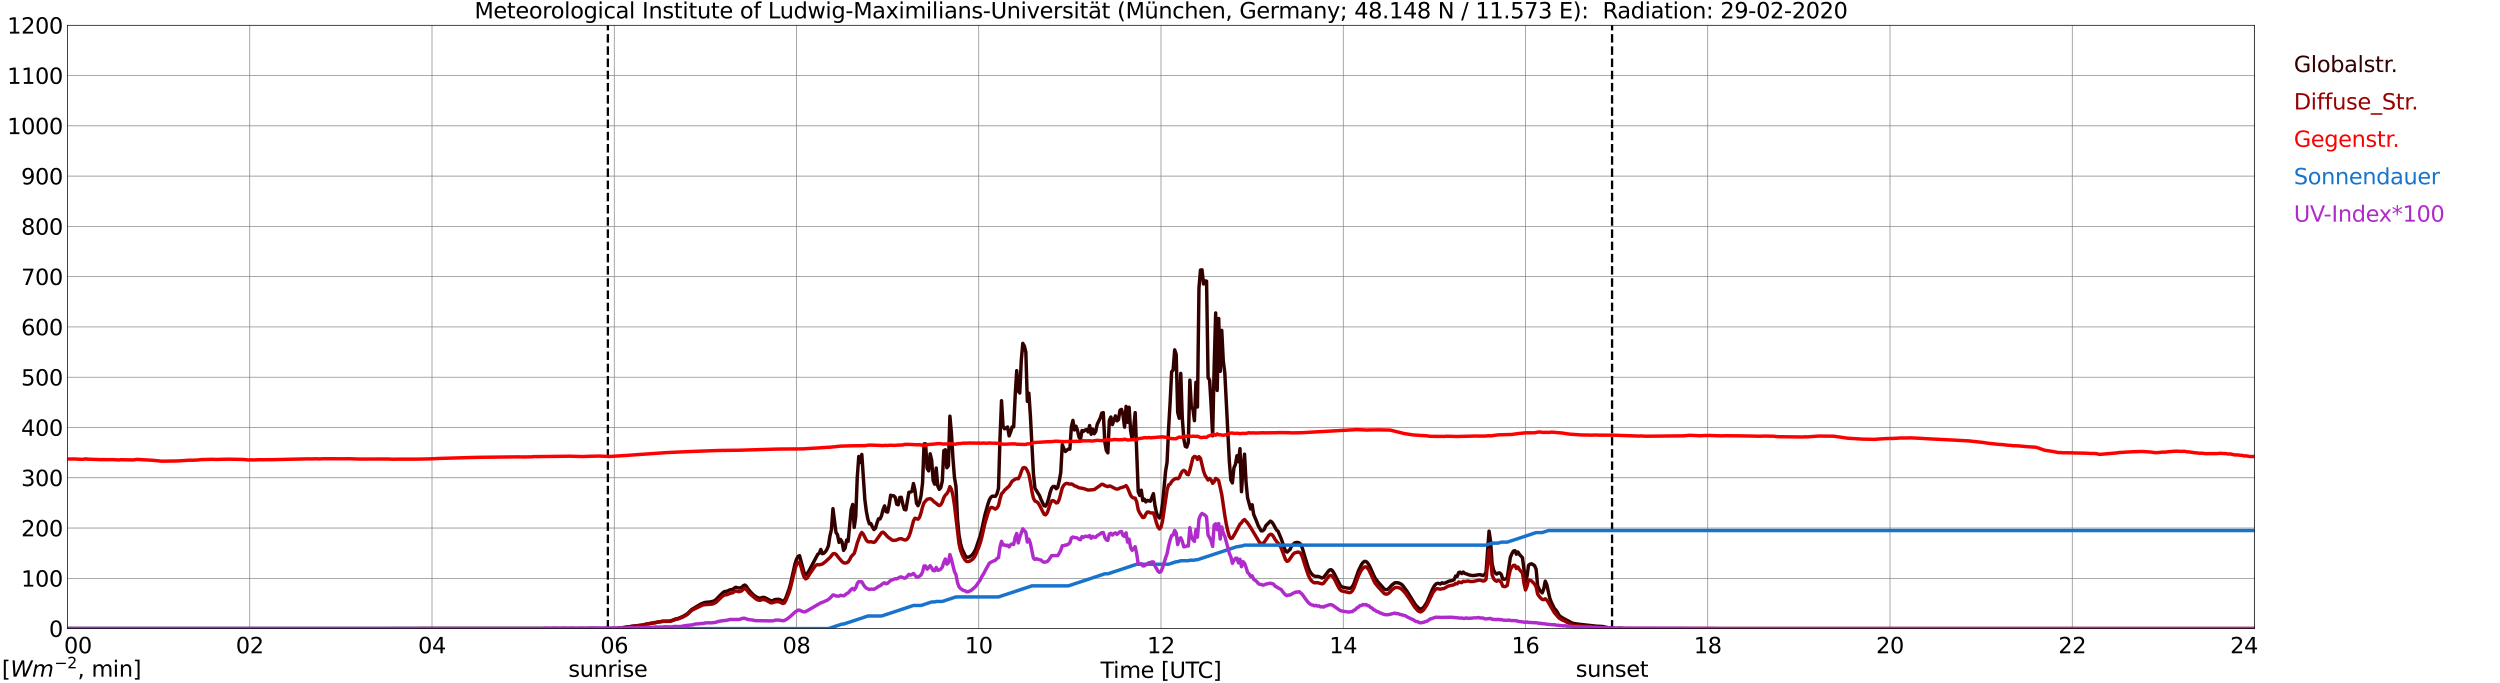 <?xml version="1.0" encoding="utf-8" standalone="no"?>
<!DOCTYPE svg PUBLIC "-//W3C//DTD SVG 1.1//EN"
  "http://www.w3.org/Graphics/SVG/1.1/DTD/svg11.dtd">
<svg xmlns:xlink="http://www.w3.org/1999/xlink" width="1085.4pt" height="296.64pt" viewBox="0 0 1085.4 296.64" xmlns="http://www.w3.org/2000/svg" version="1.1">
 <defs>
  <style type="text/css">*{stroke-linejoin: round; stroke-linecap: butt}</style>
 </defs>
 <g id="figure_1">
  <g id="patch_1">
   <path d="M 0 296.64 
L 1085.4 296.64 
L 1085.4 0 
L 0 0 
z
" style="fill: #ffffff"/>
  </g>
  <g id="axes_1">
   <g id="patch_2">
    <path d="M 29.306 272.909 
L 978.814 272.909 
L 978.814 10.976 
L 29.306 10.976 
z
" style="fill: #ffffff"/>
   </g>
   <g id="patch_3">
    <path d="M 978.814 272.909 
L 978.814 272.909 
L 978.814 10.976 
L 978.814 10.976 
z
" clip-path="url(#p98cc83306d)" style="fill: #d3d3d3; opacity: 0.25; stroke: #d3d3d3; stroke-linejoin: miter"/>
   </g>
   <g id="matplotlib.axis_1">
    <g id="xtick_1">
     <g id="line2d_1">
      <path d="M 29.306 272.909 
L 29.306 10.976 
" clip-path="url(#p98cc83306d)" style="fill: none; stroke: #808080; stroke-width: 0.3; stroke-linecap: square"/>
     </g>
     <g id="line2d_2"/>
     <g id="text_1">
      <!--    00 -->
      <g transform="translate(18.733 283.627) scale(0.095 -0.095)">
       <defs>
        <path id="DejaVuSans-20" transform="scale(0.016)"/>
        <path id="DejaVuSans-30" d="M 2034 4250 
Q 1547 4250 1301 3770 
Q 1056 3291 1056 2328 
Q 1056 1369 1301 889 
Q 1547 409 2034 409 
Q 2525 409 2770 889 
Q 3016 1369 3016 2328 
Q 3016 3291 2770 3770 
Q 2525 4250 2034 4250 
z
M 2034 4750 
Q 2819 4750 3233 4129 
Q 3647 3509 3647 2328 
Q 3647 1150 3233 529 
Q 2819 -91 2034 -91 
Q 1250 -91 836 529 
Q 422 1150 422 2328 
Q 422 3509 836 4129 
Q 1250 4750 2034 4750 
z
" transform="scale(0.016)"/>
       </defs>
       <use xlink:href="#DejaVuSans-20"/>
       <use xlink:href="#DejaVuSans-20" transform="translate(31.787 0)"/>
       <use xlink:href="#DejaVuSans-20" transform="translate(63.574 0)"/>
       <use xlink:href="#DejaVuSans-30" transform="translate(95.361 0)"/>
       <use xlink:href="#DejaVuSans-30" transform="translate(158.984 0)"/>
      </g>
     </g>
    </g>
    <g id="xtick_2">
     <g id="line2d_3">
      <path d="M 108.431 272.909 
L 108.431 10.976 
" clip-path="url(#p98cc83306d)" style="fill: none; stroke: #808080; stroke-width: 0.3; stroke-linecap: square"/>
     </g>
     <g id="line2d_4"/>
     <g id="text_2">
      <!-- 02 -->
      <g transform="translate(102.387 283.627) scale(0.095 -0.095)">
       <defs>
        <path id="DejaVuSans-32" d="M 1228 531 
L 3431 531 
L 3431 0 
L 469 0 
L 469 531 
Q 828 903 1448 1529 
Q 2069 2156 2228 2338 
Q 2531 2678 2651 2914 
Q 2772 3150 2772 3378 
Q 2772 3750 2511 3984 
Q 2250 4219 1831 4219 
Q 1534 4219 1204 4116 
Q 875 4013 500 3803 
L 500 4441 
Q 881 4594 1212 4672 
Q 1544 4750 1819 4750 
Q 2544 4750 2975 4387 
Q 3406 4025 3406 3419 
Q 3406 3131 3298 2873 
Q 3191 2616 2906 2266 
Q 2828 2175 2409 1742 
Q 1991 1309 1228 531 
z
" transform="scale(0.016)"/>
       </defs>
       <use xlink:href="#DejaVuSans-30"/>
       <use xlink:href="#DejaVuSans-32" transform="translate(63.623 0)"/>
      </g>
     </g>
    </g>
    <g id="xtick_3">
     <g id="line2d_5">
      <path d="M 187.557 272.909 
L 187.557 10.976 
" clip-path="url(#p98cc83306d)" style="fill: none; stroke: #808080; stroke-width: 0.3; stroke-linecap: square"/>
     </g>
     <g id="line2d_6"/>
     <g id="text_3">
      <!-- 04 -->
      <g transform="translate(181.513 283.627) scale(0.095 -0.095)">
       <defs>
        <path id="DejaVuSans-34" d="M 2419 4116 
L 825 1625 
L 2419 1625 
L 2419 4116 
z
M 2253 4666 
L 3047 4666 
L 3047 1625 
L 3713 1625 
L 3713 1100 
L 3047 1100 
L 3047 0 
L 2419 0 
L 2419 1100 
L 313 1100 
L 313 1709 
L 2253 4666 
z
" transform="scale(0.016)"/>
       </defs>
       <use xlink:href="#DejaVuSans-30"/>
       <use xlink:href="#DejaVuSans-34" transform="translate(63.623 0)"/>
      </g>
     </g>
    </g>
    <g id="xtick_4">
     <g id="line2d_7">
      <path d="M 266.683 272.909 
L 266.683 10.976 
" clip-path="url(#p98cc83306d)" style="fill: none; stroke: #808080; stroke-width: 0.3; stroke-linecap: square"/>
     </g>
     <g id="line2d_8"/>
     <g id="text_4">
      <!-- 06 -->
      <g transform="translate(260.638 283.627) scale(0.095 -0.095)">
       <defs>
        <path id="DejaVuSans-36" d="M 2113 2584 
Q 1688 2584 1439 2293 
Q 1191 2003 1191 1497 
Q 1191 994 1439 701 
Q 1688 409 2113 409 
Q 2538 409 2786 701 
Q 3034 994 3034 1497 
Q 3034 2003 2786 2293 
Q 2538 2584 2113 2584 
z
M 3366 4563 
L 3366 3988 
Q 3128 4100 2886 4159 
Q 2644 4219 2406 4219 
Q 1781 4219 1451 3797 
Q 1122 3375 1075 2522 
Q 1259 2794 1537 2939 
Q 1816 3084 2150 3084 
Q 2853 3084 3261 2657 
Q 3669 2231 3669 1497 
Q 3669 778 3244 343 
Q 2819 -91 2113 -91 
Q 1303 -91 875 529 
Q 447 1150 447 2328 
Q 447 3434 972 4092 
Q 1497 4750 2381 4750 
Q 2619 4750 2861 4703 
Q 3103 4656 3366 4563 
z
" transform="scale(0.016)"/>
       </defs>
       <use xlink:href="#DejaVuSans-30"/>
       <use xlink:href="#DejaVuSans-36" transform="translate(63.623 0)"/>
      </g>
     </g>
    </g>
    <g id="xtick_5">
     <g id="line2d_9">
      <path d="M 345.808 272.909 
L 345.808 10.976 
" clip-path="url(#p98cc83306d)" style="fill: none; stroke: #808080; stroke-width: 0.3; stroke-linecap: square"/>
     </g>
     <g id="line2d_10"/>
     <g id="text_5">
      <!-- 08 -->
      <g transform="translate(339.764 283.627) scale(0.095 -0.095)">
       <defs>
        <path id="DejaVuSans-38" d="M 2034 2216 
Q 1584 2216 1326 1975 
Q 1069 1734 1069 1313 
Q 1069 891 1326 650 
Q 1584 409 2034 409 
Q 2484 409 2743 651 
Q 3003 894 3003 1313 
Q 3003 1734 2745 1975 
Q 2488 2216 2034 2216 
z
M 1403 2484 
Q 997 2584 770 2862 
Q 544 3141 544 3541 
Q 544 4100 942 4425 
Q 1341 4750 2034 4750 
Q 2731 4750 3128 4425 
Q 3525 4100 3525 3541 
Q 3525 3141 3298 2862 
Q 3072 2584 2669 2484 
Q 3125 2378 3379 2068 
Q 3634 1759 3634 1313 
Q 3634 634 3220 271 
Q 2806 -91 2034 -91 
Q 1263 -91 848 271 
Q 434 634 434 1313 
Q 434 1759 690 2068 
Q 947 2378 1403 2484 
z
M 1172 3481 
Q 1172 3119 1398 2916 
Q 1625 2713 2034 2713 
Q 2441 2713 2670 2916 
Q 2900 3119 2900 3481 
Q 2900 3844 2670 4047 
Q 2441 4250 2034 4250 
Q 1625 4250 1398 4047 
Q 1172 3844 1172 3481 
z
" transform="scale(0.016)"/>
       </defs>
       <use xlink:href="#DejaVuSans-30"/>
       <use xlink:href="#DejaVuSans-38" transform="translate(63.623 0)"/>
      </g>
     </g>
    </g>
    <g id="xtick_6">
     <g id="line2d_11">
      <path d="M 424.934 272.909 
L 424.934 10.976 
" clip-path="url(#p98cc83306d)" style="fill: none; stroke: #808080; stroke-width: 0.3; stroke-linecap: square"/>
     </g>
     <g id="line2d_12"/>
     <g id="text_6">
      <!-- 10 -->
      <g transform="translate(418.89 283.627) scale(0.095 -0.095)">
       <defs>
        <path id="DejaVuSans-31" d="M 794 531 
L 1825 531 
L 1825 4091 
L 703 3866 
L 703 4441 
L 1819 4666 
L 2450 4666 
L 2450 531 
L 3481 531 
L 3481 0 
L 794 0 
L 794 531 
z
" transform="scale(0.016)"/>
       </defs>
       <use xlink:href="#DejaVuSans-31"/>
       <use xlink:href="#DejaVuSans-30" transform="translate(63.623 0)"/>
      </g>
     </g>
    </g>
    <g id="xtick_7">
     <g id="line2d_13">
      <path d="M 504.06 272.909 
L 504.06 10.976 
" clip-path="url(#p98cc83306d)" style="fill: none; stroke: #808080; stroke-width: 0.3; stroke-linecap: square"/>
     </g>
     <g id="line2d_14"/>
     <g id="text_7">
      <!-- 12 -->
      <g transform="translate(498.015 283.627) scale(0.095 -0.095)">
       <use xlink:href="#DejaVuSans-31"/>
       <use xlink:href="#DejaVuSans-32" transform="translate(63.623 0)"/>
      </g>
     </g>
    </g>
    <g id="xtick_8">
     <g id="line2d_15">
      <path d="M 583.185 272.909 
L 583.185 10.976 
" clip-path="url(#p98cc83306d)" style="fill: none; stroke: #808080; stroke-width: 0.3; stroke-linecap: square"/>
     </g>
     <g id="line2d_16"/>
     <g id="text_8">
      <!-- 14 -->
      <g transform="translate(577.141 283.627) scale(0.095 -0.095)">
       <use xlink:href="#DejaVuSans-31"/>
       <use xlink:href="#DejaVuSans-34" transform="translate(63.623 0)"/>
      </g>
     </g>
    </g>
    <g id="xtick_9">
     <g id="line2d_17">
      <path d="M 662.311 272.909 
L 662.311 10.976 
" clip-path="url(#p98cc83306d)" style="fill: none; stroke: #808080; stroke-width: 0.3; stroke-linecap: square"/>
     </g>
     <g id="line2d_18"/>
     <g id="text_9">
      <!-- 16 -->
      <g transform="translate(656.267 283.627) scale(0.095 -0.095)">
       <use xlink:href="#DejaVuSans-31"/>
       <use xlink:href="#DejaVuSans-36" transform="translate(63.623 0)"/>
      </g>
     </g>
    </g>
    <g id="xtick_10">
     <g id="line2d_19">
      <path d="M 741.437 272.909 
L 741.437 10.976 
" clip-path="url(#p98cc83306d)" style="fill: none; stroke: #808080; stroke-width: 0.3; stroke-linecap: square"/>
     </g>
     <g id="line2d_20"/>
     <g id="text_10">
      <!-- 18 -->
      <g transform="translate(735.392 283.627) scale(0.095 -0.095)">
       <use xlink:href="#DejaVuSans-31"/>
       <use xlink:href="#DejaVuSans-38" transform="translate(63.623 0)"/>
      </g>
     </g>
    </g>
    <g id="xtick_11">
     <g id="line2d_21">
      <path d="M 820.562 272.909 
L 820.562 10.976 
" clip-path="url(#p98cc83306d)" style="fill: none; stroke: #808080; stroke-width: 0.3; stroke-linecap: square"/>
     </g>
     <g id="line2d_22"/>
     <g id="text_11">
      <!-- 20 -->
      <g transform="translate(814.518 283.627) scale(0.095 -0.095)">
       <use xlink:href="#DejaVuSans-32"/>
       <use xlink:href="#DejaVuSans-30" transform="translate(63.623 0)"/>
      </g>
     </g>
    </g>
    <g id="xtick_12">
     <g id="line2d_23">
      <path d="M 899.688 272.909 
L 899.688 10.976 
" clip-path="url(#p98cc83306d)" style="fill: none; stroke: #808080; stroke-width: 0.3; stroke-linecap: square"/>
     </g>
     <g id="line2d_24"/>
     <g id="text_12">
      <!-- 22 -->
      <g transform="translate(893.644 283.627) scale(0.095 -0.095)">
       <use xlink:href="#DejaVuSans-32"/>
       <use xlink:href="#DejaVuSans-32" transform="translate(63.623 0)"/>
      </g>
     </g>
    </g>
    <g id="xtick_13">
     <g id="line2d_25">
      <path d="M 978.814 272.909 
L 978.814 10.976 
" clip-path="url(#p98cc83306d)" style="fill: none; stroke: #808080; stroke-width: 0.3; stroke-linecap: square"/>
     </g>
     <g id="line2d_26"/>
     <g id="text_13">
      <!-- 24    -->
      <g transform="translate(968.241 283.627) scale(0.095 -0.095)">
       <use xlink:href="#DejaVuSans-32"/>
       <use xlink:href="#DejaVuSans-34" transform="translate(63.623 0)"/>
       <use xlink:href="#DejaVuSans-20" transform="translate(127.246 0)"/>
       <use xlink:href="#DejaVuSans-20" transform="translate(159.033 0)"/>
       <use xlink:href="#DejaVuSans-20" transform="translate(190.82 0)"/>
      </g>
     </g>
    </g>
    <g id="text_14">
     <!-- Time [UTC] -->
     <g transform="translate(477.806 294.322) scale(0.095 -0.095)">
      <defs>
       <path id="DejaVuSans-54" d="M -19 4666 
L 3928 4666 
L 3928 4134 
L 2272 4134 
L 2272 0 
L 1638 0 
L 1638 4134 
L -19 4134 
L -19 4666 
z
" transform="scale(0.016)"/>
       <path id="DejaVuSans-69" d="M 603 3500 
L 1178 3500 
L 1178 0 
L 603 0 
L 603 3500 
z
M 603 4863 
L 1178 4863 
L 1178 4134 
L 603 4134 
L 603 4863 
z
" transform="scale(0.016)"/>
       <path id="DejaVuSans-6d" d="M 3328 2828 
Q 3544 3216 3844 3400 
Q 4144 3584 4550 3584 
Q 5097 3584 5394 3201 
Q 5691 2819 5691 2113 
L 5691 0 
L 5113 0 
L 5113 2094 
Q 5113 2597 4934 2840 
Q 4756 3084 4391 3084 
Q 3944 3084 3684 2787 
Q 3425 2491 3425 1978 
L 3425 0 
L 2847 0 
L 2847 2094 
Q 2847 2600 2669 2842 
Q 2491 3084 2119 3084 
Q 1678 3084 1418 2786 
Q 1159 2488 1159 1978 
L 1159 0 
L 581 0 
L 581 3500 
L 1159 3500 
L 1159 2956 
Q 1356 3278 1631 3431 
Q 1906 3584 2284 3584 
Q 2666 3584 2933 3390 
Q 3200 3197 3328 2828 
z
" transform="scale(0.016)"/>
       <path id="DejaVuSans-65" d="M 3597 1894 
L 3597 1613 
L 953 1613 
Q 991 1019 1311 708 
Q 1631 397 2203 397 
Q 2534 397 2845 478 
Q 3156 559 3463 722 
L 3463 178 
Q 3153 47 2828 -22 
Q 2503 -91 2169 -91 
Q 1331 -91 842 396 
Q 353 884 353 1716 
Q 353 2575 817 3079 
Q 1281 3584 2069 3584 
Q 2775 3584 3186 3129 
Q 3597 2675 3597 1894 
z
M 3022 2063 
Q 3016 2534 2758 2815 
Q 2500 3097 2075 3097 
Q 1594 3097 1305 2825 
Q 1016 2553 972 2059 
L 3022 2063 
z
" transform="scale(0.016)"/>
       <path id="DejaVuSans-5b" d="M 550 4863 
L 1875 4863 
L 1875 4416 
L 1125 4416 
L 1125 -397 
L 1875 -397 
L 1875 -844 
L 550 -844 
L 550 4863 
z
" transform="scale(0.016)"/>
       <path id="DejaVuSans-55" d="M 556 4666 
L 1191 4666 
L 1191 1831 
Q 1191 1081 1462 751 
Q 1734 422 2344 422 
Q 2950 422 3222 751 
Q 3494 1081 3494 1831 
L 3494 4666 
L 4128 4666 
L 4128 1753 
Q 4128 841 3676 375 
Q 3225 -91 2344 -91 
Q 1459 -91 1007 375 
Q 556 841 556 1753 
L 556 4666 
z
" transform="scale(0.016)"/>
       <path id="DejaVuSans-43" d="M 4122 4306 
L 4122 3641 
Q 3803 3938 3442 4084 
Q 3081 4231 2675 4231 
Q 1875 4231 1450 3742 
Q 1025 3253 1025 2328 
Q 1025 1406 1450 917 
Q 1875 428 2675 428 
Q 3081 428 3442 575 
Q 3803 722 4122 1019 
L 4122 359 
Q 3791 134 3420 21 
Q 3050 -91 2638 -91 
Q 1578 -91 968 557 
Q 359 1206 359 2328 
Q 359 3453 968 4101 
Q 1578 4750 2638 4750 
Q 3056 4750 3426 4639 
Q 3797 4528 4122 4306 
z
" transform="scale(0.016)"/>
       <path id="DejaVuSans-5d" d="M 1947 4863 
L 1947 -844 
L 622 -844 
L 622 -397 
L 1369 -397 
L 1369 4416 
L 622 4416 
L 622 4863 
L 1947 4863 
z
" transform="scale(0.016)"/>
      </defs>
      <use xlink:href="#DejaVuSans-54"/>
      <use xlink:href="#DejaVuSans-69" transform="translate(57.959 0)"/>
      <use xlink:href="#DejaVuSans-6d" transform="translate(85.742 0)"/>
      <use xlink:href="#DejaVuSans-65" transform="translate(183.154 0)"/>
      <use xlink:href="#DejaVuSans-20" transform="translate(244.678 0)"/>
      <use xlink:href="#DejaVuSans-5b" transform="translate(276.465 0)"/>
      <use xlink:href="#DejaVuSans-55" transform="translate(315.479 0)"/>
      <use xlink:href="#DejaVuSans-54" transform="translate(388.672 0)"/>
      <use xlink:href="#DejaVuSans-43" transform="translate(443.881 0)"/>
      <use xlink:href="#DejaVuSans-5d" transform="translate(513.705 0)"/>
     </g>
    </g>
   </g>
   <g id="matplotlib.axis_2">
    <g id="ytick_1">
     <g id="line2d_27">
      <path d="M 29.306 272.909 
L 978.814 272.909 
" clip-path="url(#p98cc83306d)" style="fill: none; stroke: #808080; stroke-width: 0.3; stroke-linecap: square"/>
     </g>
     <g id="line2d_28"/>
     <g id="text_15">
      <!-- 0 -->
      <g transform="translate(21.261 276.518) scale(0.095 -0.095)">
       <use xlink:href="#DejaVuSans-30"/>
      </g>
     </g>
    </g>
    <g id="ytick_2">
     <g id="line2d_29">
      <path d="M 29.306 251.081 
L 978.814 251.081 
" clip-path="url(#p98cc83306d)" style="fill: none; stroke: #808080; stroke-width: 0.3; stroke-linecap: square"/>
     </g>
     <g id="line2d_30"/>
     <g id="text_16">
      <!-- 100 -->
      <g transform="translate(9.173 254.69) scale(0.095 -0.095)">
       <use xlink:href="#DejaVuSans-31"/>
       <use xlink:href="#DejaVuSans-30" transform="translate(63.623 0)"/>
       <use xlink:href="#DejaVuSans-30" transform="translate(127.246 0)"/>
      </g>
     </g>
    </g>
    <g id="ytick_3">
     <g id="line2d_31">
      <path d="M 29.306 229.253 
L 978.814 229.253 
" clip-path="url(#p98cc83306d)" style="fill: none; stroke: #808080; stroke-width: 0.3; stroke-linecap: square"/>
     </g>
     <g id="line2d_32"/>
     <g id="text_17">
      <!-- 200 -->
      <g transform="translate(9.173 232.863) scale(0.095 -0.095)">
       <use xlink:href="#DejaVuSans-32"/>
       <use xlink:href="#DejaVuSans-30" transform="translate(63.623 0)"/>
       <use xlink:href="#DejaVuSans-30" transform="translate(127.246 0)"/>
      </g>
     </g>
    </g>
    <g id="ytick_4">
     <g id="line2d_33">
      <path d="M 29.306 207.426 
L 978.814 207.426 
" clip-path="url(#p98cc83306d)" style="fill: none; stroke: #808080; stroke-width: 0.3; stroke-linecap: square"/>
     </g>
     <g id="line2d_34"/>
     <g id="text_18">
      <!-- 300 -->
      <g transform="translate(9.173 211.035) scale(0.095 -0.095)">
       <defs>
        <path id="DejaVuSans-33" d="M 2597 2516 
Q 3050 2419 3304 2112 
Q 3559 1806 3559 1356 
Q 3559 666 3084 287 
Q 2609 -91 1734 -91 
Q 1441 -91 1130 -33 
Q 819 25 488 141 
L 488 750 
Q 750 597 1062 519 
Q 1375 441 1716 441 
Q 2309 441 2620 675 
Q 2931 909 2931 1356 
Q 2931 1769 2642 2001 
Q 2353 2234 1838 2234 
L 1294 2234 
L 1294 2753 
L 1863 2753 
Q 2328 2753 2575 2939 
Q 2822 3125 2822 3475 
Q 2822 3834 2567 4026 
Q 2313 4219 1838 4219 
Q 1578 4219 1281 4162 
Q 984 4106 628 3988 
L 628 4550 
Q 988 4650 1302 4700 
Q 1616 4750 1894 4750 
Q 2613 4750 3031 4423 
Q 3450 4097 3450 3541 
Q 3450 3153 3228 2886 
Q 3006 2619 2597 2516 
z
" transform="scale(0.016)"/>
       </defs>
       <use xlink:href="#DejaVuSans-33"/>
       <use xlink:href="#DejaVuSans-30" transform="translate(63.623 0)"/>
       <use xlink:href="#DejaVuSans-30" transform="translate(127.246 0)"/>
      </g>
     </g>
    </g>
    <g id="ytick_5">
     <g id="line2d_35">
      <path d="M 29.306 185.598 
L 978.814 185.598 
" clip-path="url(#p98cc83306d)" style="fill: none; stroke: #808080; stroke-width: 0.3; stroke-linecap: square"/>
     </g>
     <g id="line2d_36"/>
     <g id="text_19">
      <!-- 400 -->
      <g transform="translate(9.173 189.207) scale(0.095 -0.095)">
       <use xlink:href="#DejaVuSans-34"/>
       <use xlink:href="#DejaVuSans-30" transform="translate(63.623 0)"/>
       <use xlink:href="#DejaVuSans-30" transform="translate(127.246 0)"/>
      </g>
     </g>
    </g>
    <g id="ytick_6">
     <g id="line2d_37">
      <path d="M 29.306 163.77 
L 978.814 163.77 
" clip-path="url(#p98cc83306d)" style="fill: none; stroke: #808080; stroke-width: 0.3; stroke-linecap: square"/>
     </g>
     <g id="line2d_38"/>
     <g id="text_20">
      <!-- 500 -->
      <g transform="translate(9.173 167.379) scale(0.095 -0.095)">
       <defs>
        <path id="DejaVuSans-35" d="M 691 4666 
L 3169 4666 
L 3169 4134 
L 1269 4134 
L 1269 2991 
Q 1406 3038 1543 3061 
Q 1681 3084 1819 3084 
Q 2600 3084 3056 2656 
Q 3513 2228 3513 1497 
Q 3513 744 3044 326 
Q 2575 -91 1722 -91 
Q 1428 -91 1123 -41 
Q 819 9 494 109 
L 494 744 
Q 775 591 1075 516 
Q 1375 441 1709 441 
Q 2250 441 2565 725 
Q 2881 1009 2881 1497 
Q 2881 1984 2565 2268 
Q 2250 2553 1709 2553 
Q 1456 2553 1204 2497 
Q 953 2441 691 2322 
L 691 4666 
z
" transform="scale(0.016)"/>
       </defs>
       <use xlink:href="#DejaVuSans-35"/>
       <use xlink:href="#DejaVuSans-30" transform="translate(63.623 0)"/>
       <use xlink:href="#DejaVuSans-30" transform="translate(127.246 0)"/>
      </g>
     </g>
    </g>
    <g id="ytick_7">
     <g id="line2d_39">
      <path d="M 29.306 141.942 
L 978.814 141.942 
" clip-path="url(#p98cc83306d)" style="fill: none; stroke: #808080; stroke-width: 0.3; stroke-linecap: square"/>
     </g>
     <g id="line2d_40"/>
     <g id="text_21">
      <!-- 600 -->
      <g transform="translate(9.173 145.551) scale(0.095 -0.095)">
       <use xlink:href="#DejaVuSans-36"/>
       <use xlink:href="#DejaVuSans-30" transform="translate(63.623 0)"/>
       <use xlink:href="#DejaVuSans-30" transform="translate(127.246 0)"/>
      </g>
     </g>
    </g>
    <g id="ytick_8">
     <g id="line2d_41">
      <path d="M 29.306 120.114 
L 978.814 120.114 
" clip-path="url(#p98cc83306d)" style="fill: none; stroke: #808080; stroke-width: 0.3; stroke-linecap: square"/>
     </g>
     <g id="line2d_42"/>
     <g id="text_22">
      <!-- 700 -->
      <g transform="translate(9.173 123.724) scale(0.095 -0.095)">
       <defs>
        <path id="DejaVuSans-37" d="M 525 4666 
L 3525 4666 
L 3525 4397 
L 1831 0 
L 1172 0 
L 2766 4134 
L 525 4134 
L 525 4666 
z
" transform="scale(0.016)"/>
       </defs>
       <use xlink:href="#DejaVuSans-37"/>
       <use xlink:href="#DejaVuSans-30" transform="translate(63.623 0)"/>
       <use xlink:href="#DejaVuSans-30" transform="translate(127.246 0)"/>
      </g>
     </g>
    </g>
    <g id="ytick_9">
     <g id="line2d_43">
      <path d="M 29.306 98.287 
L 978.814 98.287 
" clip-path="url(#p98cc83306d)" style="fill: none; stroke: #808080; stroke-width: 0.3; stroke-linecap: square"/>
     </g>
     <g id="line2d_44"/>
     <g id="text_23">
      <!-- 800 -->
      <g transform="translate(9.173 101.896) scale(0.095 -0.095)">
       <use xlink:href="#DejaVuSans-38"/>
       <use xlink:href="#DejaVuSans-30" transform="translate(63.623 0)"/>
       <use xlink:href="#DejaVuSans-30" transform="translate(127.246 0)"/>
      </g>
     </g>
    </g>
    <g id="ytick_10">
     <g id="line2d_45">
      <path d="M 29.306 76.459 
L 978.814 76.459 
" clip-path="url(#p98cc83306d)" style="fill: none; stroke: #808080; stroke-width: 0.3; stroke-linecap: square"/>
     </g>
     <g id="line2d_46"/>
     <g id="text_24">
      <!-- 900 -->
      <g transform="translate(9.173 80.068) scale(0.095 -0.095)">
       <defs>
        <path id="DejaVuSans-39" d="M 703 97 
L 703 672 
Q 941 559 1184 500 
Q 1428 441 1663 441 
Q 2288 441 2617 861 
Q 2947 1281 2994 2138 
Q 2813 1869 2534 1725 
Q 2256 1581 1919 1581 
Q 1219 1581 811 2004 
Q 403 2428 403 3163 
Q 403 3881 828 4315 
Q 1253 4750 1959 4750 
Q 2769 4750 3195 4129 
Q 3622 3509 3622 2328 
Q 3622 1225 3098 567 
Q 2575 -91 1691 -91 
Q 1453 -91 1209 -44 
Q 966 3 703 97 
z
M 1959 2075 
Q 2384 2075 2632 2365 
Q 2881 2656 2881 3163 
Q 2881 3666 2632 3958 
Q 2384 4250 1959 4250 
Q 1534 4250 1286 3958 
Q 1038 3666 1038 3163 
Q 1038 2656 1286 2365 
Q 1534 2075 1959 2075 
z
" transform="scale(0.016)"/>
       </defs>
       <use xlink:href="#DejaVuSans-39"/>
       <use xlink:href="#DejaVuSans-30" transform="translate(63.623 0)"/>
       <use xlink:href="#DejaVuSans-30" transform="translate(127.246 0)"/>
      </g>
     </g>
    </g>
    <g id="ytick_11">
     <g id="line2d_47">
      <path d="M 29.306 54.631 
L 978.814 54.631 
" clip-path="url(#p98cc83306d)" style="fill: none; stroke: #808080; stroke-width: 0.3; stroke-linecap: square"/>
     </g>
     <g id="line2d_48"/>
     <g id="text_25">
      <!-- 1000 -->
      <g transform="translate(3.128 58.24) scale(0.095 -0.095)">
       <use xlink:href="#DejaVuSans-31"/>
       <use xlink:href="#DejaVuSans-30" transform="translate(63.623 0)"/>
       <use xlink:href="#DejaVuSans-30" transform="translate(127.246 0)"/>
       <use xlink:href="#DejaVuSans-30" transform="translate(190.869 0)"/>
      </g>
     </g>
    </g>
    <g id="ytick_12">
     <g id="line2d_49">
      <path d="M 29.306 32.803 
L 978.814 32.803 
" clip-path="url(#p98cc83306d)" style="fill: none; stroke: #808080; stroke-width: 0.3; stroke-linecap: square"/>
     </g>
     <g id="line2d_50"/>
     <g id="text_26">
      <!-- 1100 -->
      <g transform="translate(3.128 36.413) scale(0.095 -0.095)">
       <use xlink:href="#DejaVuSans-31"/>
       <use xlink:href="#DejaVuSans-31" transform="translate(63.623 0)"/>
       <use xlink:href="#DejaVuSans-30" transform="translate(127.246 0)"/>
       <use xlink:href="#DejaVuSans-30" transform="translate(190.869 0)"/>
      </g>
     </g>
    </g>
    <g id="ytick_13">
     <g id="line2d_51">
      <path d="M 29.306 10.976 
L 978.814 10.976 
" clip-path="url(#p98cc83306d)" style="fill: none; stroke: #808080; stroke-width: 0.3; stroke-linecap: square"/>
     </g>
     <g id="line2d_52"/>
     <g id="text_27">
      <!-- 1200 -->
      <g transform="translate(3.128 14.585) scale(0.095 -0.095)">
       <use xlink:href="#DejaVuSans-31"/>
       <use xlink:href="#DejaVuSans-32" transform="translate(63.623 0)"/>
       <use xlink:href="#DejaVuSans-30" transform="translate(127.246 0)"/>
       <use xlink:href="#DejaVuSans-30" transform="translate(190.869 0)"/>
      </g>
     </g>
    </g>
   </g>
   <g id="line2d_53">
    <path d="M 263.913 272.909 
L 263.913 10.976 
" clip-path="url(#p98cc83306d)" style="fill: none; stroke-dasharray: 3.7,1.6; stroke-dashoffset: 0; stroke: #000000"/>
   </g>
   <g id="line2d_54">
    <path d="M 699.896 272.909 
L 699.896 10.976 
" clip-path="url(#p98cc83306d)" style="fill: none; stroke-dasharray: 3.7,1.6; stroke-dashoffset: 0; stroke: #000000"/>
   </g>
   <g id="line2d_55">
    <path d="M 29.306 272.909 
L 267.342 272.887 
L 269.32 272.605 
L 277.892 271.475 
L 278.552 271.444 
L 280.53 270.975 
L 287.783 269.687 
L 289.761 269.72 
L 291.08 269.593 
L 292.399 269.124 
L 293.058 268.81 
L 294.377 268.528 
L 296.355 267.681 
L 298.333 266.553 
L 300.311 264.608 
L 304.267 262.255 
L 305.586 261.722 
L 306.246 261.534 
L 308.224 261.347 
L 309.543 261.063 
L 310.202 260.781 
L 310.861 260.312 
L 312.839 258.273 
L 314.158 257.049 
L 314.818 256.798 
L 315.477 256.704 
L 316.136 256.486 
L 316.796 256.108 
L 318.114 255.89 
L 318.774 255.355 
L 319.433 254.979 
L 320.752 255.294 
L 321.411 255.23 
L 322.071 254.949 
L 322.73 254.29 
L 323.39 254.008 
L 324.049 254.541 
L 324.708 255.639 
L 326.027 257.175 
L 327.346 258.492 
L 328.665 259.338 
L 329.324 259.62 
L 329.983 259.716 
L 331.302 259.338 
L 331.961 259.432 
L 333.28 260.092 
L 334.599 260.845 
L 335.258 260.812 
L 336.577 260.279 
L 337.896 260.185 
L 338.555 260.312 
L 339.874 261.002 
L 340.533 260.718 
L 341.193 259.559 
L 342.512 255.92 
L 343.171 253.631 
L 345.149 244.882 
L 345.808 242.843 
L 346.468 241.619 
L 347.127 241.243 
L 349.105 248.612 
L 349.765 249.429 
L 350.424 249.114 
L 351.083 248.08 
L 355.04 240.647 
L 355.699 240.209 
L 356.359 238.545 
L 357.018 240.396 
L 357.677 240.209 
L 358.337 239.58 
L 358.996 238.545 
L 359.655 237.009 
L 360.315 232.713 
L 360.974 229.952 
L 361.634 220.858 
L 362.952 231.207 
L 363.612 232.148 
L 364.271 235.472 
L 364.93 234.186 
L 365.59 235.284 
L 366.249 238.954 
L 366.909 237.982 
L 367.568 234.437 
L 368.227 235.033 
L 369.546 221.203 
L 370.206 219.007 
L 370.865 228.98 
L 371.524 224.37 
L 372.184 207.31 
L 372.843 198.184 
L 373.502 200.786 
L 374.162 197.306 
L 375.481 216.905 
L 376.14 222.05 
L 376.799 225.405 
L 377.459 227.444 
L 378.118 227.319 
L 378.777 228.823 
L 379.437 229.921 
L 380.096 229.325 
L 380.756 227.036 
L 381.415 225.248 
L 382.074 225.311 
L 382.734 223.868 
L 383.393 221.203 
L 384.053 219.634 
L 384.712 222.144 
L 385.371 222.332 
L 386.031 219.195 
L 386.69 214.993 
L 387.349 215.275 
L 388.009 215.244 
L 388.668 215.934 
L 389.328 218.913 
L 389.987 219.164 
L 390.646 215.965 
L 391.306 215.903 
L 391.965 218.944 
L 392.624 221.17 
L 393.284 221.36 
L 394.603 213.738 
L 395.262 213.644 
L 395.921 213.363 
L 396.581 209.944 
L 397.24 212.767 
L 397.899 218.475 
L 398.559 219.54 
L 399.218 218.067 
L 399.878 215.214 
L 400.537 209.693 
L 401.196 192.727 
L 401.856 192.696 
L 402.515 203.326 
L 403.175 204.424 
L 403.834 197.022 
L 404.493 199.814 
L 405.153 208.72 
L 405.812 210.226 
L 406.471 203.202 
L 407.131 211.01 
L 407.79 212.452 
L 408.45 211.699 
L 409.109 208.816 
L 409.768 195.673 
L 410.428 195.267 
L 411.087 203.075 
L 411.746 202.228 
L 412.406 180.684 
L 413.065 187.96 
L 413.725 198.937 
L 414.384 207.247 
L 415.043 211.167 
L 415.703 225.405 
L 416.362 232.242 
L 417.022 236.005 
L 417.681 238.327 
L 419 241.149 
L 419.659 241.87 
L 420.318 241.933 
L 420.978 241.713 
L 421.637 241.274 
L 422.297 240.678 
L 422.956 239.674 
L 423.615 238.388 
L 425.593 232.556 
L 426.253 229.858 
L 427.572 223.711 
L 428.89 218.944 
L 429.55 217.001 
L 430.209 215.903 
L 430.869 215.401 
L 432.187 215.495 
L 432.847 214.367 
L 433.506 212.014 
L 434.165 190.155 
L 434.825 173.972 
L 435.484 185.137 
L 436.144 186.172 
L 437.462 185.388 
L 438.122 189.245 
L 438.781 187.551 
L 439.44 185.325 
L 440.1 185.325 
L 440.759 171.525 
L 441.419 160.926 
L 442.078 169.738 
L 442.737 170.648 
L 443.397 156.473 
L 444.056 149.071 
L 444.716 150.23 
L 445.375 152.834 
L 446.034 174.254 
L 446.694 170.711 
L 447.353 180.494 
L 448.672 205.679 
L 449.331 211.983 
L 451.309 215.15 
L 451.969 216.875 
L 453.287 219.573 
L 453.947 219.73 
L 454.606 218.599 
L 455.266 216.436 
L 455.925 213.771 
L 456.584 211.92 
L 457.244 211.23 
L 457.903 211.2 
L 458.563 212.201 
L 459.222 211.638 
L 459.881 208.753 
L 460.541 205.147 
L 461.2 193.041 
L 461.859 194.702 
L 462.519 196.021 
L 463.838 194.953 
L 464.497 194.984 
L 465.156 185.262 
L 465.816 182.533 
L 466.475 186.674 
L 467.134 185.043 
L 467.794 186.798 
L 468.453 189.747 
L 469.113 190.719 
L 469.772 186.925 
L 470.431 187.27 
L 471.091 186.704 
L 471.75 186.517 
L 472.409 187.521 
L 473.069 184.76 
L 473.728 188.525 
L 474.388 186.296 
L 475.047 188.304 
L 475.706 187.364 
L 476.366 184.227 
L 477.685 181.499 
L 478.344 179.366 
L 479.003 179.148 
L 479.663 191.88 
L 480.322 195.58 
L 480.981 196.614 
L 481.641 182.533 
L 482.3 181.06 
L 482.96 184.321 
L 484.278 180.558 
L 484.938 182.723 
L 485.597 182.221 
L 486.256 178.111 
L 486.916 177.735 
L 487.575 180.339 
L 488.235 185.452 
L 488.894 176.45 
L 489.553 183.35 
L 490.213 176.825 
L 490.872 187.082 
L 491.532 190.688 
L 492.191 185.827 
L 492.85 179.148 
L 494.169 213.52 
L 494.828 215.118 
L 495.488 212.83 
L 496.147 217.313 
L 496.807 216.687 
L 497.466 217.909 
L 498.125 217.252 
L 499.444 217.597 
L 500.763 214.334 
L 501.422 219.385 
L 502.082 222.552 
L 502.741 224.277 
L 503.4 224.903 
L 504.06 223.272 
L 504.719 218.789 
L 506.038 204.739 
L 506.697 200.631 
L 507.357 186.109 
L 508.016 174.786 
L 508.675 161.395 
L 509.335 160.644 
L 509.994 151.894 
L 510.654 153.838 
L 511.313 179.084 
L 511.972 181.592 
L 512.632 162.118 
L 513.291 181.247 
L 513.95 190.531 
L 514.61 193.792 
L 515.269 194.106 
L 515.929 192.131 
L 516.588 165.034 
L 517.247 177.076 
L 517.907 177.36 
L 518.566 182.627 
L 519.226 165.975 
L 519.885 176.701 
L 520.544 125.017 
L 521.204 117.24 
L 521.863 117.144 
L 522.522 123.293 
L 523.182 121.944 
L 523.841 122.068 
L 524.501 163.999 
L 525.16 165.003 
L 525.819 175.978 
L 526.479 189.215 
L 527.138 159.075 
L 527.797 135.868 
L 528.457 169.519 
L 529.116 138.282 
L 529.776 161.207 
L 530.435 143.427 
L 531.094 156.661 
L 531.754 161.836 
L 533.732 200.41 
L 534.391 208.438 
L 535.051 209.663 
L 535.71 203.169 
L 536.369 201.602 
L 537.029 197.869 
L 537.688 200.473 
L 538.348 194.796 
L 539.007 213.487 
L 539.666 202.73 
L 540.326 197.18 
L 540.985 209.442 
L 541.644 216.122 
L 542.963 220.952 
L 543.623 219.134 
L 544.282 223.303 
L 545.601 226.472 
L 546.26 228.227 
L 547.579 230.487 
L 548.238 230.454 
L 548.898 229.827 
L 549.557 228.26 
L 551.535 226.252 
L 552.195 226.66 
L 552.854 227.601 
L 554.173 230.048 
L 554.832 230.58 
L 556.151 233.654 
L 558.129 239.329 
L 558.788 239.707 
L 560.107 238.515 
L 560.766 236.978 
L 561.426 236.413 
L 562.085 235.692 
L 562.745 235.535 
L 563.404 235.505 
L 564.063 235.723 
L 564.723 236.352 
L 565.382 237.856 
L 566.701 242.278 
L 568.02 246.574 
L 568.679 248.016 
L 569.338 249.02 
L 569.998 249.71 
L 570.657 250.118 
L 571.317 250.276 
L 571.976 250.212 
L 572.635 250.369 
L 573.954 250.935 
L 574.613 250.745 
L 575.932 249.051 
L 576.592 248.143 
L 577.251 247.453 
L 577.91 247.327 
L 578.57 247.892 
L 579.229 248.957 
L 581.867 254.133 
L 582.526 254.759 
L 583.185 254.979 
L 584.504 255.23 
L 585.823 255.451 
L 586.482 255.261 
L 587.142 254.665 
L 587.801 253.443 
L 589.12 249.71 
L 589.779 247.829 
L 591.098 245.1 
L 591.757 244.19 
L 592.417 243.721 
L 593.076 243.784 
L 593.736 244.347 
L 594.395 245.351 
L 595.054 246.67 
L 596.373 249.71 
L 597.032 250.996 
L 598.351 252.753 
L 600.989 255.733 
L 601.648 255.984 
L 602.307 255.951 
L 602.967 255.482 
L 604.286 254.008 
L 605.604 253.004 
L 606.923 253.004 
L 608.242 253.537 
L 608.901 254.069 
L 610.879 256.737 
L 614.176 262.036 
L 614.836 262.944 
L 616.154 264.23 
L 616.814 264.42 
L 617.473 264.169 
L 618.133 263.604 
L 619.451 261.598 
L 622.089 255.482 
L 622.748 254.353 
L 623.408 253.567 
L 624.067 253.255 
L 624.726 253.316 
L 625.386 253.567 
L 626.045 253.035 
L 626.705 253.255 
L 627.364 253.128 
L 628.683 252.502 
L 629.342 252.251 
L 630.661 252 
L 631.32 251.625 
L 631.98 250.088 
L 632.639 250.276 
L 633.298 248.582 
L 633.958 248.425 
L 634.617 249.02 
L 635.276 248.361 
L 635.936 248.957 
L 637.255 249.365 
L 637.914 249.647 
L 639.233 249.867 
L 640.552 249.804 
L 641.87 249.523 
L 642.53 249.492 
L 643.848 249.867 
L 644.508 249.492 
L 645.167 248.488 
L 646.486 230.611 
L 647.145 234.97 
L 647.805 244.786 
L 648.464 247.514 
L 649.123 248.739 
L 649.783 249.241 
L 650.442 248.802 
L 651.102 248.739 
L 651.761 249.335 
L 652.42 251.374 
L 653.08 251.498 
L 653.739 251.341 
L 654.399 250.745 
L 655.717 242.057 
L 656.377 240.427 
L 657.036 239.298 
L 657.695 239.08 
L 658.355 240.617 
L 659.014 239.643 
L 659.674 240.711 
L 660.992 242.121 
L 662.311 252.533 
L 662.97 250.243 
L 663.63 245.445 
L 664.289 244.943 
L 664.949 244.786 
L 665.608 245.131 
L 666.267 245.633 
L 666.927 247.17 
L 667.586 254.29 
L 668.246 255.796 
L 668.905 256.798 
L 669.564 257.394 
L 670.224 255.733 
L 670.883 252.314 
L 671.542 253.818 
L 672.861 259.683 
L 673.521 261.471 
L 674.839 264.169 
L 675.499 264.859 
L 676.158 265.83 
L 676.817 267.022 
L 677.477 267.681 
L 678.796 268.497 
L 682.752 270.597 
L 685.389 271.005 
L 691.324 271.665 
L 693.961 271.946 
L 694.621 271.883 
L 695.28 272.009 
L 695.939 272.009 
L 697.918 272.479 
L 701.215 272.887 
L 703.852 272.73 
L 705.171 272.909 
L 978.154 272.909 
L 978.154 272.909 
" clip-path="url(#p98cc83306d)" style="fill: none; stroke: #330000; stroke-width: 1.5; stroke-linecap: square"/>
   </g>
   <g id="line2d_56">
    <path d="M 29.306 272.909 
L 268.002 272.889 
L 269.32 272.638 
L 270.639 272.597 
L 271.958 272.343 
L 273.936 272.007 
L 274.595 271.883 
L 275.914 271.839 
L 277.233 271.63 
L 279.211 271.42 
L 281.189 270.874 
L 283.167 270.582 
L 284.486 270.37 
L 285.805 270.036 
L 287.124 269.91 
L 287.783 269.783 
L 291.08 269.742 
L 293.717 268.818 
L 294.377 268.733 
L 295.696 268.231 
L 296.355 267.978 
L 298.333 266.845 
L 300.311 264.998 
L 304.927 262.731 
L 305.586 262.562 
L 308.883 262.311 
L 309.543 262.185 
L 310.861 261.515 
L 313.499 258.996 
L 314.158 258.533 
L 314.818 258.241 
L 315.477 258.241 
L 317.455 257.442 
L 318.114 257.4 
L 318.774 256.854 
L 319.433 256.56 
L 320.752 256.896 
L 321.411 256.772 
L 322.071 256.477 
L 322.73 255.848 
L 323.39 255.427 
L 324.049 255.973 
L 325.368 257.651 
L 328.005 259.878 
L 328.665 260.297 
L 329.324 260.548 
L 329.983 260.633 
L 331.302 260.214 
L 332.621 260.591 
L 334.599 261.724 
L 335.258 261.724 
L 335.918 261.43 
L 337.236 261.22 
L 337.896 261.22 
L 338.555 261.388 
L 339.874 262.017 
L 340.533 261.807 
L 341.193 260.716 
L 342.512 257.4 
L 343.171 255.303 
L 345.149 247.073 
L 345.808 245.185 
L 346.468 244.094 
L 347.127 244.262 
L 347.787 246.109 
L 348.446 248.628 
L 349.105 250.516 
L 349.765 251.315 
L 350.424 250.978 
L 351.743 248.879 
L 353.721 246.026 
L 354.38 245.312 
L 355.04 245.144 
L 355.699 245.227 
L 357.018 244.891 
L 358.337 243.884 
L 360.315 242.079 
L 361.634 240.442 
L 362.293 240.316 
L 362.952 240.652 
L 364.271 242.33 
L 365.59 243.843 
L 366.249 244.345 
L 366.909 244.43 
L 367.568 244.345 
L 368.227 243.967 
L 368.887 243.003 
L 369.546 241.66 
L 370.865 240.274 
L 371.524 238.259 
L 372.184 235.74 
L 373.502 232.172 
L 374.162 231.165 
L 374.821 231.921 
L 376.14 234.523 
L 376.799 235.195 
L 377.459 235.278 
L 378.118 235.195 
L 379.437 235.489 
L 380.096 235.027 
L 382.734 231.292 
L 383.393 231.039 
L 384.053 231.543 
L 385.371 233.053 
L 387.349 234.481 
L 388.009 234.649 
L 389.328 234.44 
L 389.987 234.103 
L 390.646 233.894 
L 391.306 233.894 
L 392.624 234.398 
L 393.284 234.44 
L 393.943 233.977 
L 394.603 232.971 
L 395.262 231.165 
L 396.581 226.169 
L 397.24 224.995 
L 398.559 225.414 
L 399.218 224.617 
L 399.878 222.644 
L 400.537 220.083 
L 401.196 218.237 
L 402.515 216.768 
L 403.834 216.473 
L 404.493 216.809 
L 405.812 218.11 
L 406.471 218.488 
L 407.131 219.16 
L 407.79 219.496 
L 408.45 219.16 
L 409.109 217.942 
L 409.768 216.054 
L 410.428 214.963 
L 411.087 214.332 
L 411.746 213.199 
L 412.406 211.267 
L 413.065 212.444 
L 413.725 215.131 
L 414.384 219.287 
L 416.362 236.077 
L 417.022 238.888 
L 417.681 240.693 
L 418.34 242.038 
L 419 243.129 
L 419.659 243.758 
L 420.318 243.843 
L 420.978 243.631 
L 422.297 242.793 
L 422.956 241.994 
L 423.615 240.82 
L 424.934 237.587 
L 425.593 235.699 
L 426.253 233.307 
L 427.572 227.387 
L 428.89 222.895 
L 429.55 221.175 
L 430.209 220.334 
L 430.869 220.334 
L 432.187 221.048 
L 432.847 220.544 
L 433.506 219.496 
L 434.165 216.641 
L 434.825 214.375 
L 435.484 213.745 
L 436.144 212.821 
L 438.122 211.058 
L 439.44 208.919 
L 440.759 208.037 
L 441.419 207.742 
L 442.078 207.869 
L 442.737 206.736 
L 443.397 204.763 
L 444.056 203.208 
L 444.716 202.957 
L 445.375 203.294 
L 446.034 204.385 
L 446.694 205.978 
L 447.353 209.338 
L 448.012 213.367 
L 448.672 216.305 
L 449.331 217.523 
L 449.991 217.816 
L 450.65 218.278 
L 451.309 219.328 
L 453.287 223.272 
L 453.947 223.526 
L 454.606 222.727 
L 455.266 220.965 
L 455.925 218.865 
L 456.584 217.482 
L 457.244 217.313 
L 457.903 217.733 
L 458.563 218.361 
L 459.222 218.195 
L 459.881 216.809 
L 461.2 211.813 
L 461.859 210.68 
L 462.519 210.051 
L 463.178 209.842 
L 464.497 210.219 
L 465.156 210.093 
L 465.816 210.388 
L 466.475 210.933 
L 467.134 211.101 
L 468.453 211.771 
L 470.431 212.108 
L 472.409 212.78 
L 475.047 212.57 
L 478.344 210.261 
L 479.003 210.344 
L 479.663 210.848 
L 480.981 211.267 
L 481.641 210.975 
L 482.3 211.143 
L 484.278 212.193 
L 484.938 212.359 
L 485.597 212.234 
L 486.256 211.857 
L 487.575 211.479 
L 488.235 211.226 
L 488.894 210.848 
L 489.553 211.813 
L 490.872 215.046 
L 491.532 215.886 
L 492.191 216.222 
L 492.85 216.264 
L 493.51 217.901 
L 494.169 221.343 
L 494.828 222.77 
L 496.147 224.7 
L 496.807 224.532 
L 497.466 223.19 
L 498.125 222.308 
L 498.785 222.308 
L 499.444 222.685 
L 500.763 222.685 
L 501.422 224.576 
L 502.082 227.009 
L 502.741 228.856 
L 503.4 229.655 
L 504.06 228.856 
L 504.719 226.169 
L 506.697 212.78 
L 507.357 210.556 
L 508.016 210.219 
L 508.675 209.128 
L 509.335 208.414 
L 509.994 207.952 
L 510.654 207.659 
L 511.313 207.869 
L 511.972 207.364 
L 512.632 205.769 
L 513.291 204.636 
L 513.95 204.217 
L 514.61 204.594 
L 515.269 205.854 
L 515.929 206.105 
L 516.588 204.173 
L 517.907 198.801 
L 518.566 198.171 
L 519.226 198.382 
L 519.885 199.474 
L 520.544 198.256 
L 521.204 199.011 
L 522.522 204.509 
L 523.182 206.356 
L 524.501 208.414 
L 525.16 207.701 
L 525.819 208.414 
L 526.479 209.842 
L 527.138 209.128 
L 527.797 207.701 
L 528.457 208.078 
L 529.116 208.707 
L 530.435 214.709 
L 531.754 223.777 
L 532.413 227.555 
L 533.073 230.578 
L 533.732 232.885 
L 534.391 233.767 
L 535.051 233.558 
L 536.369 231.292 
L 538.348 227.597 
L 539.007 226.968 
L 539.666 226.001 
L 540.326 225.582 
L 541.644 227.051 
L 542.963 229.024 
L 546.919 235.614 
L 547.579 235.992 
L 548.238 235.95 
L 548.898 235.404 
L 550.216 233.431 
L 550.876 232.425 
L 551.535 231.962 
L 552.195 232.089 
L 552.854 232.885 
L 553.513 234.062 
L 554.173 234.985 
L 555.491 236.496 
L 556.151 237.755 
L 558.129 242.961 
L 558.788 243.716 
L 559.448 243.463 
L 561.426 240.61 
L 562.085 240.065 
L 563.404 239.687 
L 564.063 239.77 
L 564.723 240.274 
L 565.382 241.617 
L 566.701 245.858 
L 568.02 249.76 
L 568.679 251.103 
L 569.338 252.07 
L 569.998 252.698 
L 570.657 253.035 
L 571.976 252.952 
L 573.954 253.497 
L 574.613 253.244 
L 575.932 251.524 
L 576.592 250.601 
L 577.251 249.929 
L 577.91 249.846 
L 578.57 250.265 
L 579.229 251.229 
L 581.207 255.134 
L 581.867 256.099 
L 582.526 256.56 
L 585.823 257.317 
L 586.482 257.149 
L 587.142 256.518 
L 587.801 255.303 
L 589.12 251.817 
L 589.779 250.055 
L 590.439 248.628 
L 591.098 247.495 
L 591.757 246.654 
L 592.417 246.15 
L 593.076 246.109 
L 593.736 246.654 
L 594.395 247.619 
L 595.714 250.433 
L 596.373 251.985 
L 597.032 253.203 
L 598.351 254.84 
L 600.989 257.695 
L 601.648 257.946 
L 602.307 257.904 
L 602.967 257.527 
L 603.626 256.896 
L 604.286 256.099 
L 605.604 255.134 
L 606.264 255.049 
L 606.923 255.091 
L 607.582 255.259 
L 608.242 255.595 
L 608.901 256.141 
L 610.22 257.61 
L 612.198 260.423 
L 614.176 263.571 
L 615.495 265.04 
L 616.154 265.503 
L 616.814 265.671 
L 617.473 265.291 
L 618.133 264.704 
L 619.451 262.774 
L 622.089 257.359 
L 622.748 256.435 
L 623.408 255.763 
L 624.067 255.554 
L 625.386 255.805 
L 626.045 255.595 
L 626.705 255.554 
L 627.364 255.259 
L 628.683 254.462 
L 631.32 253.875 
L 631.98 253.286 
L 632.639 253.497 
L 633.298 252.657 
L 633.958 252.867 
L 634.617 252.952 
L 635.276 252.362 
L 635.936 252.489 
L 637.255 252.238 
L 638.573 252.489 
L 639.892 252.406 
L 641.87 251.902 
L 642.53 251.86 
L 643.848 252.279 
L 644.508 252.153 
L 645.167 251.524 
L 646.486 238.679 
L 647.145 242.54 
L 647.805 249.509 
L 648.464 251.229 
L 649.123 252.028 
L 649.783 252.362 
L 650.442 251.943 
L 651.102 252.194 
L 651.761 252.784 
L 652.42 254.462 
L 653.08 254.713 
L 653.739 254.589 
L 654.399 254.126 
L 655.058 250.348 
L 655.717 247.451 
L 656.377 246.192 
L 657.036 245.48 
L 657.695 245.436 
L 658.355 246.822 
L 659.014 246.15 
L 659.674 247.283 
L 660.992 248.796 
L 661.652 253.244 
L 662.311 256.141 
L 662.97 254.545 
L 663.63 251.817 
L 664.289 251.86 
L 664.949 252.238 
L 666.267 253.622 
L 666.927 254.798 
L 667.586 257.904 
L 668.246 258.911 
L 668.905 259.668 
L 669.564 260.255 
L 670.224 260.338 
L 670.883 259.961 
L 671.542 260.548 
L 672.202 261.471 
L 673.521 263.78 
L 674.839 266.005 
L 676.817 268.273 
L 678.136 269.111 
L 679.455 269.656 
L 681.433 270.833 
L 682.752 271.337 
L 683.411 271.547 
L 690.664 272.092 
L 691.983 272.343 
L 697.258 272.765 
L 697.918 272.909 
L 978.154 272.909 
L 978.154 272.909 
" clip-path="url(#p98cc83306d)" style="fill: none; stroke: #990000; stroke-width: 1.5; stroke-linecap: square"/>
   </g>
   <g id="line2d_57">
    <path d="M 29.306 199.266 
L 32.603 199.29 
L 35.9 199.441 
L 37.218 199.205 
L 37.878 199.338 
L 43.153 199.528 
L 46.45 199.559 
L 49.087 199.55 
L 51.725 199.698 
L 52.384 199.585 
L 57.659 199.694 
L 59.637 199.432 
L 60.956 199.533 
L 66.231 199.836 
L 70.187 200.227 
L 76.781 200.129 
L 79.419 199.982 
L 82.716 199.768 
L 83.375 199.838 
L 84.694 199.764 
L 86.013 199.703 
L 87.331 199.535 
L 91.947 199.413 
L 93.925 199.48 
L 97.881 199.382 
L 99.2 199.351 
L 105.794 199.485 
L 107.772 199.69 
L 109.091 199.657 
L 110.41 199.685 
L 111.728 199.609 
L 116.344 199.578 
L 117.663 199.578 
L 133.488 199.214 
L 134.807 199.247 
L 137.444 199.183 
L 138.763 199.253 
L 140.082 199.17 
L 149.313 199.179 
L 151.951 199.164 
L 155.907 199.301 
L 168.435 199.284 
L 170.413 199.38 
L 173.71 199.336 
L 180.963 199.338 
L 182.941 199.308 
L 188.216 199.166 
L 190.195 199.05 
L 205.36 198.605 
L 207.998 198.546 
L 224.482 198.347 
L 227.12 198.384 
L 231.076 198.336 
L 231.736 198.221 
L 233.714 198.234 
L 247.561 198.066 
L 252.836 198.219 
L 256.792 198.07 
L 258.77 198.046 
L 260.089 198.005 
L 264.705 198.195 
L 270.639 197.799 
L 271.958 197.727 
L 289.102 196.514 
L 300.311 195.999 
L 312.18 195.575 
L 319.433 195.481 
L 320.752 195.473 
L 337.896 194.958 
L 348.446 194.883 
L 351.083 194.711 
L 354.38 194.536 
L 358.996 194.215 
L 360.315 194.172 
L 364.93 193.691 
L 369.546 193.552 
L 375.481 193.484 
L 377.459 193.216 
L 382.074 193.388 
L 383.393 193.467 
L 384.053 193.358 
L 385.371 193.414 
L 386.031 193.301 
L 388.668 193.362 
L 389.328 193.275 
L 390.646 193.229 
L 391.965 193.192 
L 392.624 192.949 
L 394.603 192.932 
L 398.559 193.126 
L 399.218 193.008 
L 399.878 193.213 
L 401.856 193.364 
L 402.515 193.032 
L 405.153 192.831 
L 407.131 192.615 
L 408.45 192.576 
L 409.109 192.773 
L 411.087 192.779 
L 411.746 192.646 
L 413.065 192.72 
L 413.725 192.679 
L 414.384 192.847 
L 415.043 192.81 
L 415.703 192.622 
L 417.681 192.495 
L 418.34 192.349 
L 419 192.436 
L 420.978 192.323 
L 422.297 192.375 
L 422.956 192.332 
L 423.615 192.408 
L 424.934 192.351 
L 425.593 192.447 
L 426.912 192.338 
L 428.231 192.456 
L 429.55 192.325 
L 430.869 192.408 
L 434.165 192.476 
L 434.825 192.781 
L 436.144 192.862 
L 439.44 192.711 
L 440.759 192.716 
L 441.419 192.871 
L 445.375 192.98 
L 446.034 192.709 
L 446.694 192.694 
L 448.012 192.541 
L 448.672 192.142 
L 450.65 192.037 
L 455.266 191.751 
L 455.925 191.803 
L 458.563 191.533 
L 461.2 191.701 
L 461.859 191.766 
L 463.178 191.681 
L 469.113 191.585 
L 470.431 191.33 
L 471.091 191.419 
L 473.069 191.358 
L 473.728 191.472 
L 474.388 191.463 
L 476.366 191.155 
L 478.344 191.338 
L 479.003 191.142 
L 480.322 190.978 
L 480.981 190.858 
L 481.641 191.057 
L 482.96 190.98 
L 483.619 190.812 
L 486.256 190.959 
L 486.916 190.843 
L 487.575 190.915 
L 488.235 190.655 
L 489.553 191.046 
L 491.532 190.869 
L 492.191 190.852 
L 492.85 191.098 
L 493.51 190.928 
L 494.169 190.461 
L 495.488 190.249 
L 496.147 190.186 
L 496.807 190.003 
L 498.125 190.07 
L 498.785 189.933 
L 499.444 190.086 
L 504.719 189.653 
L 506.697 189.928 
L 508.675 190.448 
L 510.654 190.476 
L 511.313 190.048 
L 511.972 189.765 
L 512.632 189.878 
L 514.61 189.405 
L 515.269 189.468 
L 515.929 189.276 
L 517.247 189.496 
L 517.907 189.359 
L 519.226 189.474 
L 519.885 189.411 
L 521.204 189.948 
L 521.863 189.959 
L 522.522 189.841 
L 523.841 189.88 
L 524.501 189.376 
L 525.819 188.933 
L 526.479 188.588 
L 527.138 188.586 
L 527.797 188.968 
L 528.457 188.372 
L 529.116 188.739 
L 529.776 188.756 
L 531.094 188.979 
L 533.073 188.577 
L 533.732 188.195 
L 534.391 188.012 
L 535.051 187.992 
L 535.71 188.154 
L 537.688 188.125 
L 538.348 188.339 
L 539.007 188.154 
L 540.985 188.176 
L 542.304 187.842 
L 542.963 188.005 
L 543.623 187.922 
L 545.601 187.992 
L 548.238 187.874 
L 548.898 187.931 
L 550.216 187.914 
L 554.173 187.87 
L 555.491 187.815 
L 559.448 187.844 
L 560.766 187.944 
L 563.404 187.896 
L 565.382 187.853 
L 589.12 186.512 
L 592.417 186.667 
L 593.736 186.718 
L 595.054 186.654 
L 597.032 186.645 
L 599.011 186.628 
L 603.626 186.735 
L 609.561 188.211 
L 613.517 188.833 
L 619.451 189.221 
L 620.77 189.418 
L 622.089 189.45 
L 625.386 189.485 
L 626.045 189.429 
L 626.705 189.507 
L 628.023 189.402 
L 630.661 189.444 
L 631.98 189.503 
L 633.958 189.479 
L 640.552 189.306 
L 644.508 189.33 
L 646.486 189.169 
L 647.145 189.256 
L 650.442 188.798 
L 656.377 188.627 
L 659.014 188.245 
L 662.311 187.914 
L 666.267 187.885 
L 668.246 187.519 
L 669.564 187.719 
L 672.861 187.739 
L 673.521 187.602 
L 674.839 187.704 
L 676.817 187.874 
L 678.136 187.986 
L 681.433 188.481 
L 686.708 188.844 
L 690.005 188.874 
L 690.664 188.935 
L 692.643 188.859 
L 693.961 188.911 
L 698.577 188.935 
L 699.896 188.896 
L 701.215 188.972 
L 702.533 189.005 
L 711.765 189.33 
L 712.424 189.265 
L 714.402 189.391 
L 730.887 189.223 
L 733.524 188.983 
L 735.502 189.053 
L 738.14 189.215 
L 739.459 189.112 
L 742.096 189.044 
L 744.074 189.134 
L 747.371 189.239 
L 749.349 189.162 
L 751.327 189.208 
L 753.965 189.204 
L 761.878 189.35 
L 763.856 189.396 
L 766.493 189.317 
L 770.449 189.409 
L 771.109 189.54 
L 772.428 189.592 
L 782.318 189.719 
L 783.637 189.649 
L 784.956 189.664 
L 786.275 189.568 
L 789.572 189.315 
L 796.165 189.381 
L 802.1 190.241 
L 808.694 190.653 
L 813.969 190.753 
L 815.947 190.583 
L 818.584 190.426 
L 819.903 190.382 
L 821.881 190.354 
L 823.2 190.249 
L 823.859 190.278 
L 824.519 190.16 
L 826.497 190.166 
L 829.794 190.107 
L 833.75 190.293 
L 836.388 190.47 
L 842.981 190.799 
L 845.619 190.935 
L 854.85 191.426 
L 860.785 192.07 
L 863.422 192.469 
L 868.038 192.956 
L 869.357 193.019 
L 871.994 193.329 
L 872.653 193.336 
L 873.972 193.506 
L 875.95 193.55 
L 879.907 193.912 
L 883.863 194.178 
L 884.522 194.34 
L 885.841 194.833 
L 887.819 195.492 
L 891.116 195.986 
L 893.754 196.501 
L 894.413 196.468 
L 895.732 196.584 
L 897.051 196.557 
L 898.369 196.601 
L 899.688 196.584 
L 900.347 196.658 
L 901.666 196.678 
L 904.963 196.732 
L 907.601 196.861 
L 909.579 196.898 
L 910.238 196.985 
L 911.557 197.28 
L 918.81 196.658 
L 920.129 196.459 
L 922.766 196.309 
L 926.063 196.123 
L 930.02 196.003 
L 931.338 196.086 
L 933.976 196.28 
L 935.954 196.56 
L 939.251 196.265 
L 939.91 196.322 
L 941.229 196.143 
L 943.207 195.975 
L 945.185 195.87 
L 946.504 195.97 
L 948.482 195.944 
L 949.801 196.219 
L 950.46 196.204 
L 953.098 196.595 
L 954.417 196.699 
L 955.076 196.819 
L 955.735 196.734 
L 957.714 196.977 
L 959.032 196.944 
L 962.989 196.918 
L 963.648 196.791 
L 966.285 196.942 
L 967.604 197.134 
L 968.264 197.068 
L 970.242 197.503 
L 971.561 197.505 
L 972.879 197.69 
L 973.539 197.708 
L 974.198 197.97 
L 974.857 197.867 
L 976.836 198.197 
L 978.154 198.197 
L 978.154 198.197 
" clip-path="url(#p98cc83306d)" style="fill: none; stroke: #ff0000; stroke-width: 1.5; stroke-linecap: square"/>
   </g>
   <g id="line2d_58">
    <path d="M 29.306 272.909 
L 359.655 272.909 
L 365.59 270.944 
L 366.249 270.944 
L 376.799 267.452 
L 382.734 267.452 
L 396.581 262.868 
L 399.878 262.868 
L 404.493 261.34 
L 405.812 261.34 
L 406.471 261.122 
L 409.109 261.122 
L 415.043 259.157 
L 433.506 259.157 
L 448.012 254.355 
L 463.838 254.355 
L 479.663 249.117 
L 480.981 249.117 
L 493.51 244.969 
L 507.357 244.969 
L 510.654 243.878 
L 511.313 243.878 
L 512.632 243.441 
L 515.929 243.441 
L 516.588 243.223 
L 518.566 243.223 
L 519.226 243.005 
L 519.885 243.005 
L 537.029 237.33 
L 537.688 237.33 
L 538.348 237.111 
L 539.007 237.111 
L 540.326 236.675 
L 645.167 236.675 
L 647.805 235.802 
L 650.442 235.802 
L 651.761 235.365 
L 654.399 235.365 
L 666.927 231.218 
L 669.564 231.218 
L 672.202 230.345 
L 978.154 230.345 
L 978.154 230.345 
" clip-path="url(#p98cc83306d)" style="fill: none; stroke: #1773cc; stroke-width: 1.5; stroke-linecap: square"/>
   </g>
   <g id="line2d_59">
    <path d="M 29.306 272.909 
L 235.692 272.909 
L 236.351 272.712 
L 237.67 272.821 
L 239.648 272.843 
L 240.308 272.691 
L 243.604 272.843 
L 244.264 272.691 
L 247.561 272.843 
L 248.22 272.691 
L 250.858 272.843 
L 252.176 272.691 
L 254.155 272.843 
L 254.814 272.843 
L 255.473 272.669 
L 258.77 272.691 
L 260.089 272.734 
L 261.408 272.8 
L 262.067 272.8 
L 262.726 272.647 
L 265.364 272.8 
L 266.023 272.625 
L 268.661 272.778 
L 269.32 272.603 
L 269.98 272.603 
L 270.639 272.756 
L 271.958 272.712 
L 273.277 272.516 
L 275.914 272.625 
L 276.573 272.45 
L 279.87 272.516 
L 280.53 272.319 
L 283.827 272.385 
L 284.486 272.188 
L 285.805 272.254 
L 287.783 272.254 
L 288.442 272.123 
L 291.739 272.21 
L 292.399 272.014 
L 293.717 271.97 
L 294.377 272.058 
L 296.355 271.905 
L 297.014 271.686 
L 300.971 271.228 
L 301.63 270.966 
L 302.949 270.857 
L 304.927 270.682 
L 305.586 270.639 
L 306.246 270.442 
L 307.564 270.399 
L 308.883 270.42 
L 310.861 270.18 
L 311.521 269.875 
L 312.839 269.635 
L 316.136 269.198 
L 316.796 268.958 
L 319.433 268.958 
L 320.752 268.936 
L 321.411 268.827 
L 322.071 268.543 
L 322.73 268.412 
L 323.39 268.456 
L 324.708 268.958 
L 326.686 269.198 
L 328.005 269.46 
L 329.324 269.482 
L 335.258 269.569 
L 335.918 269.482 
L 336.577 269.242 
L 337.896 269.198 
L 339.215 269.395 
L 339.874 269.525 
L 340.533 269.395 
L 341.852 268.652 
L 343.171 267.583 
L 345.149 265.749 
L 346.468 264.898 
L 347.127 264.898 
L 348.446 265.509 
L 349.105 265.662 
L 349.765 265.531 
L 351.083 264.811 
L 356.359 261.733 
L 357.677 261.275 
L 358.996 260.663 
L 359.655 260.271 
L 360.315 259.703 
L 361.634 258.306 
L 362.293 258.415 
L 362.952 258.743 
L 364.271 258.83 
L 364.93 258.437 
L 366.249 258.699 
L 366.909 258.328 
L 367.568 257.717 
L 368.227 257.455 
L 369.546 255.883 
L 370.206 255.468 
L 370.865 256.101 
L 371.524 255.272 
L 372.184 253.351 
L 372.843 252.478 
L 373.502 252.631 
L 374.162 252.565 
L 374.821 253.766 
L 375.481 254.704 
L 376.14 255.337 
L 377.459 255.949 
L 378.118 255.774 
L 379.437 255.818 
L 380.096 255.49 
L 381.415 254.573 
L 382.074 254.355 
L 383.393 253.286 
L 384.053 253.024 
L 384.712 253.482 
L 385.371 253.22 
L 386.69 252.02 
L 388.668 251.256 
L 389.328 251.343 
L 390.646 250.579 
L 391.306 250.47 
L 392.624 251.016 
L 393.284 250.885 
L 394.603 249.357 
L 395.262 249.706 
L 395.921 249.4 
L 396.581 248.964 
L 397.899 250.535 
L 398.559 250.514 
L 399.218 250.142 
L 399.878 249.619 
L 400.537 248.309 
L 401.196 245.711 
L 401.856 245.733 
L 402.515 247.108 
L 403.175 246.519 
L 403.834 245.602 
L 404.493 246.519 
L 405.153 247.741 
L 405.812 247.763 
L 406.471 246.366 
L 407.131 247.61 
L 407.79 247.458 
L 408.45 247.065 
L 409.109 246.213 
L 409.768 244.096 
L 410.428 242.699 
L 411.087 244.947 
L 411.746 244.38 
L 412.406 240.757 
L 413.065 242.808 
L 414.384 248.2 
L 415.043 249.466 
L 415.703 252.958 
L 416.362 254.726 
L 417.022 255.512 
L 418.34 256.385 
L 419 256.494 
L 419.659 256.953 
L 420.318 256.909 
L 421.637 256.32 
L 423.615 254.595 
L 425.593 251.758 
L 426.253 250.361 
L 426.912 249.335 
L 428.231 246.846 
L 429.55 244.489 
L 430.869 243.769 
L 432.187 243.223 
L 432.847 242.459 
L 433.506 242.066 
L 434.165 237.439 
L 434.825 235.016 
L 435.484 236.631 
L 436.144 236.544 
L 436.803 236.937 
L 437.462 236.675 
L 438.122 237.439 
L 438.781 236.478 
L 439.44 236.151 
L 440.1 236.391 
L 440.759 233.226 
L 441.419 231.611 
L 442.078 235.714 
L 442.737 233.226 
L 444.056 229.603 
L 445.375 231.13 
L 446.034 235.343 
L 446.694 234.121 
L 447.353 235.889 
L 448.672 242.328 
L 449.331 242.896 
L 449.991 242.546 
L 450.65 242.852 
L 451.969 243.136 
L 452.628 243.812 
L 453.287 244.096 
L 454.606 243.856 
L 455.266 243.179 
L 456.584 241.215 
L 459.222 241.215 
L 459.881 240.189 
L 460.541 238.879 
L 461.2 236.937 
L 461.859 236.915 
L 462.519 236.631 
L 463.178 236.609 
L 463.838 236.238 
L 464.497 235.649 
L 465.156 233.553 
L 465.816 233.139 
L 466.475 233.422 
L 467.134 233.357 
L 467.794 233.641 
L 468.453 234.121 
L 469.113 234.339 
L 469.772 232.964 
L 470.431 233.291 
L 471.091 232.833 
L 471.75 232.811 
L 472.409 233.051 
L 473.069 232.484 
L 473.728 233.706 
L 474.388 232.877 
L 475.047 233.226 
L 475.706 233.27 
L 476.366 232.484 
L 477.025 232.222 
L 478.344 231.261 
L 479.003 231.218 
L 479.663 233.27 
L 480.322 234.383 
L 480.981 234.601 
L 481.641 231.851 
L 482.3 231.523 
L 482.96 232.309 
L 483.619 231.676 
L 484.278 231.349 
L 484.938 232.025 
L 486.256 230.847 
L 486.916 230.759 
L 487.575 232.527 
L 488.235 232.899 
L 488.894 231.327 
L 489.553 235.365 
L 490.213 234.099 
L 490.872 237.766 
L 491.532 238.945 
L 492.85 237.33 
L 493.51 240.451 
L 494.169 244.882 
L 494.828 244.969 
L 495.488 244.751 
L 496.147 245.668 
L 496.807 245.69 
L 498.125 244.795 
L 498.785 244.293 
L 499.444 244.293 
L 500.103 243.943 
L 500.763 243.987 
L 501.422 245.668 
L 502.741 247.981 
L 503.4 248.505 
L 504.06 248.091 
L 504.719 246.585 
L 506.038 242.219 
L 506.697 240.407 
L 507.357 237.046 
L 508.016 234.405 
L 508.675 232.484 
L 509.335 232.244 
L 509.994 230.279 
L 510.654 231.414 
L 511.313 236.435 
L 511.972 233.99 
L 512.632 233.488 
L 513.291 234.972 
L 513.95 237.417 
L 514.61 237.286 
L 515.269 237.002 
L 515.929 237.046 
L 516.588 229.1 
L 517.247 233.008 
L 517.907 234.317 
L 518.566 235.059 
L 519.226 229.93 
L 519.885 233.226 
L 520.544 225.412 
L 521.204 223.731 
L 521.863 222.923 
L 523.182 223.665 
L 523.841 224.473 
L 524.501 232.375 
L 525.16 233.401 
L 525.819 234.863 
L 526.479 237.264 
L 527.138 227.965 
L 527.797 227.42 
L 528.457 229.974 
L 529.116 227.289 
L 529.776 234.034 
L 530.435 228.773 
L 531.094 231.414 
L 531.754 232.789 
L 533.732 240.233 
L 534.391 241.761 
L 535.051 244.555 
L 535.71 243.31 
L 536.369 242.415 
L 537.029 242.328 
L 537.688 244.38 
L 538.348 242.808 
L 539.007 246.039 
L 539.666 243.856 
L 540.326 244.533 
L 540.985 246.323 
L 541.644 248.505 
L 542.304 249.138 
L 542.963 250.273 
L 543.623 249.99 
L 544.282 251.474 
L 545.601 252.456 
L 546.26 253.286 
L 546.919 253.7 
L 547.579 253.766 
L 548.238 254.05 
L 548.898 253.919 
L 549.557 253.613 
L 551.535 253.198 
L 552.854 253.569 
L 553.513 254.399 
L 555.491 255.578 
L 556.151 255.861 
L 557.47 257.608 
L 558.129 258.262 
L 558.788 258.612 
L 559.448 258.306 
L 560.107 258.35 
L 561.426 257.564 
L 562.745 256.996 
L 563.404 257.084 
L 564.063 256.865 
L 565.382 258.022 
L 566.701 259.899 
L 568.02 261.624 
L 568.679 262.191 
L 569.338 262.584 
L 569.998 262.693 
L 570.657 263.043 
L 571.317 262.824 
L 571.976 263.152 
L 572.635 263.043 
L 573.295 263.501 
L 573.954 263.37 
L 574.613 263.588 
L 575.273 263.152 
L 575.932 263.021 
L 577.251 262.519 
L 577.91 262.541 
L 578.57 262.759 
L 581.867 265.094 
L 583.185 265.4 
L 585.823 265.749 
L 586.482 265.553 
L 587.142 265.553 
L 587.801 264.942 
L 588.46 264.68 
L 589.12 263.872 
L 589.779 263.61 
L 590.439 262.934 
L 591.098 262.89 
L 591.757 262.453 
L 592.417 262.628 
L 593.076 262.453 
L 593.736 262.934 
L 594.395 263.043 
L 595.054 263.741 
L 595.714 263.981 
L 596.373 264.745 
L 597.032 264.92 
L 597.692 265.509 
L 598.351 265.596 
L 599.011 266.077 
L 599.67 266.23 
L 600.329 266.579 
L 601.648 266.906 
L 602.967 266.841 
L 605.604 266.164 
L 606.264 266.448 
L 606.923 266.36 
L 607.582 266.688 
L 610.22 267.343 
L 610.879 267.823 
L 612.198 268.434 
L 612.858 268.805 
L 613.517 268.958 
L 614.176 269.547 
L 614.836 269.831 
L 615.495 269.897 
L 616.154 270.311 
L 616.814 270.399 
L 618.133 270.18 
L 618.792 269.875 
L 619.451 269.722 
L 620.111 269.351 
L 620.77 268.827 
L 623.408 267.954 
L 624.726 268.019 
L 626.045 268.063 
L 630.001 267.976 
L 631.98 268.15 
L 633.298 268.281 
L 633.958 268.39 
L 634.617 268.281 
L 635.276 268.478 
L 635.936 268.478 
L 636.595 268.259 
L 637.255 268.456 
L 639.233 268.369 
L 639.892 268.238 
L 641.211 268.238 
L 641.87 268.063 
L 642.53 268.303 
L 643.848 268.325 
L 644.508 268.631 
L 645.167 268.718 
L 647.145 268.478 
L 647.805 268.871 
L 649.783 269.002 
L 650.442 268.849 
L 651.102 269.089 
L 651.761 269.002 
L 652.42 269.22 
L 654.399 269.351 
L 655.058 269.176 
L 655.717 269.395 
L 658.355 269.482 
L 659.014 269.744 
L 662.311 270.18 
L 662.97 270.028 
L 663.63 270.224 
L 667.586 270.42 
L 668.246 270.682 
L 668.905 270.573 
L 669.564 270.813 
L 670.224 270.792 
L 671.542 270.988 
L 674.18 271.25 
L 674.839 271.184 
L 675.499 271.425 
L 676.158 271.425 
L 677.477 271.599 
L 678.796 271.73 
L 679.455 271.665 
L 680.114 271.839 
L 680.774 271.883 
L 681.433 271.796 
L 682.092 272.014 
L 684.071 272.167 
L 684.73 272.101 
L 686.049 272.254 
L 686.708 272.123 
L 687.368 272.298 
L 690.664 272.254 
L 691.324 272.429 
L 691.983 272.45 
L 692.643 272.341 
L 693.302 272.516 
L 693.961 272.538 
L 694.621 272.407 
L 695.28 272.581 
L 695.939 272.603 
L 696.599 272.472 
L 697.258 272.625 
L 697.918 272.647 
L 698.577 272.516 
L 699.236 272.691 
L 699.896 272.691 
L 700.555 272.56 
L 701.215 272.734 
L 744.074 272.843 
L 745.393 272.909 
L 978.154 272.909 
L 978.154 272.909 
" clip-path="url(#p98cc83306d)" style="fill: none; stroke: #b02bcc; stroke-width: 1.5; stroke-linecap: square"/>
   </g>
   <g id="patch_4">
    <path d="M 29.306 272.909 
L 29.306 10.976 
" style="fill: none; stroke: #000000; stroke-width: 0.3; stroke-linejoin: miter; stroke-linecap: square"/>
   </g>
   <g id="patch_5">
    <path d="M 978.814 272.909 
L 978.814 10.976 
" style="fill: none; stroke: #000000; stroke-width: 0.3; stroke-linejoin: miter; stroke-linecap: square"/>
   </g>
   <g id="patch_6">
    <path d="M 29.306 272.909 
L 978.814 272.909 
" style="fill: none; stroke: #000000; stroke-width: 0.3; stroke-linejoin: miter; stroke-linecap: square"/>
   </g>
   <g id="patch_7">
    <path d="M 29.306 10.976 
L 978.814 10.976 
" style="fill: none; stroke: #000000; stroke-width: 0.3; stroke-linejoin: miter; stroke-linecap: square"/>
   </g>
   <g id="text_28">
    <!-- sunrise -->
    <g transform="translate(246.749 293.863) scale(0.095 -0.095)">
     <defs>
      <path id="DejaVuSans-73" d="M 2834 3397 
L 2834 2853 
Q 2591 2978 2328 3040 
Q 2066 3103 1784 3103 
Q 1356 3103 1142 2972 
Q 928 2841 928 2578 
Q 928 2378 1081 2264 
Q 1234 2150 1697 2047 
L 1894 2003 
Q 2506 1872 2764 1633 
Q 3022 1394 3022 966 
Q 3022 478 2636 193 
Q 2250 -91 1575 -91 
Q 1294 -91 989 -36 
Q 684 19 347 128 
L 347 722 
Q 666 556 975 473 
Q 1284 391 1588 391 
Q 1994 391 2212 530 
Q 2431 669 2431 922 
Q 2431 1156 2273 1281 
Q 2116 1406 1581 1522 
L 1381 1569 
Q 847 1681 609 1914 
Q 372 2147 372 2553 
Q 372 3047 722 3315 
Q 1072 3584 1716 3584 
Q 2034 3584 2315 3537 
Q 2597 3491 2834 3397 
z
" transform="scale(0.016)"/>
      <path id="DejaVuSans-75" d="M 544 1381 
L 544 3500 
L 1119 3500 
L 1119 1403 
Q 1119 906 1312 657 
Q 1506 409 1894 409 
Q 2359 409 2629 706 
Q 2900 1003 2900 1516 
L 2900 3500 
L 3475 3500 
L 3475 0 
L 2900 0 
L 2900 538 
Q 2691 219 2414 64 
Q 2138 -91 1772 -91 
Q 1169 -91 856 284 
Q 544 659 544 1381 
z
M 1991 3584 
L 1991 3584 
z
" transform="scale(0.016)"/>
      <path id="DejaVuSans-6e" d="M 3513 2113 
L 3513 0 
L 2938 0 
L 2938 2094 
Q 2938 2591 2744 2837 
Q 2550 3084 2163 3084 
Q 1697 3084 1428 2787 
Q 1159 2491 1159 1978 
L 1159 0 
L 581 0 
L 581 3500 
L 1159 3500 
L 1159 2956 
Q 1366 3272 1645 3428 
Q 1925 3584 2291 3584 
Q 2894 3584 3203 3211 
Q 3513 2838 3513 2113 
z
" transform="scale(0.016)"/>
      <path id="DejaVuSans-72" d="M 2631 2963 
Q 2534 3019 2420 3045 
Q 2306 3072 2169 3072 
Q 1681 3072 1420 2755 
Q 1159 2438 1159 1844 
L 1159 0 
L 581 0 
L 581 3500 
L 1159 3500 
L 1159 2956 
Q 1341 3275 1631 3429 
Q 1922 3584 2338 3584 
Q 2397 3584 2469 3576 
Q 2541 3569 2628 3553 
L 2631 2963 
z
" transform="scale(0.016)"/>
     </defs>
     <use xlink:href="#DejaVuSans-73"/>
     <use xlink:href="#DejaVuSans-75" transform="translate(52.1 0)"/>
     <use xlink:href="#DejaVuSans-6e" transform="translate(115.479 0)"/>
     <use xlink:href="#DejaVuSans-72" transform="translate(178.857 0)"/>
     <use xlink:href="#DejaVuSans-69" transform="translate(219.971 0)"/>
     <use xlink:href="#DejaVuSans-73" transform="translate(247.754 0)"/>
     <use xlink:href="#DejaVuSans-65" transform="translate(299.854 0)"/>
    </g>
   </g>
   <g id="text_29">
    <!-- sunset -->
    <g transform="translate(684.141 293.863) scale(0.095 -0.095)">
     <defs>
      <path id="DejaVuSans-74" d="M 1172 4494 
L 1172 3500 
L 2356 3500 
L 2356 3053 
L 1172 3053 
L 1172 1153 
Q 1172 725 1289 603 
Q 1406 481 1766 481 
L 2356 481 
L 2356 0 
L 1766 0 
Q 1100 0 847 248 
Q 594 497 594 1153 
L 594 3053 
L 172 3053 
L 172 3500 
L 594 3500 
L 594 4494 
L 1172 4494 
z
" transform="scale(0.016)"/>
     </defs>
     <use xlink:href="#DejaVuSans-73"/>
     <use xlink:href="#DejaVuSans-75" transform="translate(52.1 0)"/>
     <use xlink:href="#DejaVuSans-6e" transform="translate(115.479 0)"/>
     <use xlink:href="#DejaVuSans-73" transform="translate(178.857 0)"/>
     <use xlink:href="#DejaVuSans-65" transform="translate(230.957 0)"/>
     <use xlink:href="#DejaVuSans-74" transform="translate(292.48 0)"/>
    </g>
   </g>
   <g id="text_30">
    <!-- [$Wm^{-2}$, min] -->
    <g transform="translate(0.821 293.863) scale(0.095 -0.095)">
     <defs>
      <path id="DejaVuSans-Oblique-57" d="M 616 4666 
L 1228 4666 
L 1453 697 
L 3213 4666 
L 3916 4666 
L 4147 697 
L 5888 4666 
L 6528 4666 
L 4453 0 
L 3659 0 
L 3444 3891 
L 1697 0 
L 903 0 
L 616 4666 
z
" transform="scale(0.016)"/>
      <path id="DejaVuSans-Oblique-6d" d="M 5747 2113 
L 5338 0 
L 4763 0 
L 5166 2094 
Q 5191 2228 5203 2325 
Q 5216 2422 5216 2491 
Q 5216 2772 5059 2928 
Q 4903 3084 4622 3084 
Q 4203 3084 3875 2770 
Q 3547 2456 3450 1953 
L 3066 0 
L 2491 0 
L 2900 2094 
Q 2925 2209 2937 2307 
Q 2950 2406 2950 2484 
Q 2950 2769 2794 2926 
Q 2638 3084 2363 3084 
Q 1938 3084 1609 2770 
Q 1281 2456 1184 1953 
L 800 0 
L 225 0 
L 909 3500 
L 1484 3500 
L 1375 2956 
Q 1609 3263 1923 3423 
Q 2238 3584 2597 3584 
Q 2978 3584 3223 3384 
Q 3469 3184 3519 2828 
Q 3781 3197 4126 3390 
Q 4472 3584 4856 3584 
Q 5306 3584 5551 3325 
Q 5797 3066 5797 2591 
Q 5797 2488 5784 2364 
Q 5772 2241 5747 2113 
z
" transform="scale(0.016)"/>
      <path id="DejaVuSans-2212" d="M 678 2272 
L 4684 2272 
L 4684 1741 
L 678 1741 
L 678 2272 
z
" transform="scale(0.016)"/>
      <path id="DejaVuSans-2c" d="M 750 794 
L 1409 794 
L 1409 256 
L 897 -744 
L 494 -744 
L 750 256 
L 750 794 
z
" transform="scale(0.016)"/>
     </defs>
     <use xlink:href="#DejaVuSans-5b" transform="translate(0 0.766)"/>
     <use xlink:href="#DejaVuSans-Oblique-57" transform="translate(39.014 0.766)"/>
     <use xlink:href="#DejaVuSans-Oblique-6d" transform="translate(137.891 0.766)"/>
     <use xlink:href="#DejaVuSans-2212" transform="translate(239.953 39.047) scale(0.7)"/>
     <use xlink:href="#DejaVuSans-32" transform="translate(298.605 39.047) scale(0.7)"/>
     <use xlink:href="#DejaVuSans-2c" transform="translate(345.875 0.766)"/>
     <use xlink:href="#DejaVuSans-20" transform="translate(377.663 0.766)"/>
     <use xlink:href="#DejaVuSans-6d" transform="translate(409.45 0.766)"/>
     <use xlink:href="#DejaVuSans-69" transform="translate(506.862 0.766)"/>
     <use xlink:href="#DejaVuSans-6e" transform="translate(534.645 0.766)"/>
     <use xlink:href="#DejaVuSans-5d" transform="translate(598.024 0.766)"/>
    </g>
   </g>
   <g id="text_31">
    <!-- Globalstr. -->
    <g style="fill: #330000" transform="translate(995.905 31.291) scale(0.095 -0.095)">
     <defs>
      <path id="DejaVuSans-47" d="M 3809 666 
L 3809 1919 
L 2778 1919 
L 2778 2438 
L 4434 2438 
L 4434 434 
Q 4069 175 3628 42 
Q 3188 -91 2688 -91 
Q 1594 -91 976 548 
Q 359 1188 359 2328 
Q 359 3472 976 4111 
Q 1594 4750 2688 4750 
Q 3144 4750 3555 4637 
Q 3966 4525 4313 4306 
L 4313 3634 
Q 3963 3931 3569 4081 
Q 3175 4231 2741 4231 
Q 1884 4231 1454 3753 
Q 1025 3275 1025 2328 
Q 1025 1384 1454 906 
Q 1884 428 2741 428 
Q 3075 428 3337 486 
Q 3600 544 3809 666 
z
" transform="scale(0.016)"/>
      <path id="DejaVuSans-6c" d="M 603 4863 
L 1178 4863 
L 1178 0 
L 603 0 
L 603 4863 
z
" transform="scale(0.016)"/>
      <path id="DejaVuSans-6f" d="M 1959 3097 
Q 1497 3097 1228 2736 
Q 959 2375 959 1747 
Q 959 1119 1226 758 
Q 1494 397 1959 397 
Q 2419 397 2687 759 
Q 2956 1122 2956 1747 
Q 2956 2369 2687 2733 
Q 2419 3097 1959 3097 
z
M 1959 3584 
Q 2709 3584 3137 3096 
Q 3566 2609 3566 1747 
Q 3566 888 3137 398 
Q 2709 -91 1959 -91 
Q 1206 -91 779 398 
Q 353 888 353 1747 
Q 353 2609 779 3096 
Q 1206 3584 1959 3584 
z
" transform="scale(0.016)"/>
      <path id="DejaVuSans-62" d="M 3116 1747 
Q 3116 2381 2855 2742 
Q 2594 3103 2138 3103 
Q 1681 3103 1420 2742 
Q 1159 2381 1159 1747 
Q 1159 1113 1420 752 
Q 1681 391 2138 391 
Q 2594 391 2855 752 
Q 3116 1113 3116 1747 
z
M 1159 2969 
Q 1341 3281 1617 3432 
Q 1894 3584 2278 3584 
Q 2916 3584 3314 3078 
Q 3713 2572 3713 1747 
Q 3713 922 3314 415 
Q 2916 -91 2278 -91 
Q 1894 -91 1617 61 
Q 1341 213 1159 525 
L 1159 0 
L 581 0 
L 581 4863 
L 1159 4863 
L 1159 2969 
z
" transform="scale(0.016)"/>
      <path id="DejaVuSans-61" d="M 2194 1759 
Q 1497 1759 1228 1600 
Q 959 1441 959 1056 
Q 959 750 1161 570 
Q 1363 391 1709 391 
Q 2188 391 2477 730 
Q 2766 1069 2766 1631 
L 2766 1759 
L 2194 1759 
z
M 3341 1997 
L 3341 0 
L 2766 0 
L 2766 531 
Q 2569 213 2275 61 
Q 1981 -91 1556 -91 
Q 1019 -91 701 211 
Q 384 513 384 1019 
Q 384 1609 779 1909 
Q 1175 2209 1959 2209 
L 2766 2209 
L 2766 2266 
Q 2766 2663 2505 2880 
Q 2244 3097 1772 3097 
Q 1472 3097 1187 3025 
Q 903 2953 641 2809 
L 641 3341 
Q 956 3463 1253 3523 
Q 1550 3584 1831 3584 
Q 2591 3584 2966 3190 
Q 3341 2797 3341 1997 
z
" transform="scale(0.016)"/>
      <path id="DejaVuSans-2e" d="M 684 794 
L 1344 794 
L 1344 0 
L 684 0 
L 684 794 
z
" transform="scale(0.016)"/>
     </defs>
     <use xlink:href="#DejaVuSans-47"/>
     <use xlink:href="#DejaVuSans-6c" transform="translate(77.49 0)"/>
     <use xlink:href="#DejaVuSans-6f" transform="translate(105.273 0)"/>
     <use xlink:href="#DejaVuSans-62" transform="translate(166.455 0)"/>
     <use xlink:href="#DejaVuSans-61" transform="translate(229.932 0)"/>
     <use xlink:href="#DejaVuSans-6c" transform="translate(291.211 0)"/>
     <use xlink:href="#DejaVuSans-73" transform="translate(318.994 0)"/>
     <use xlink:href="#DejaVuSans-74" transform="translate(371.094 0)"/>
     <use xlink:href="#DejaVuSans-72" transform="translate(410.303 0)"/>
     <use xlink:href="#DejaVuSans-2e" transform="translate(442.291 0)"/>
    </g>
   </g>
   <g id="text_32">
    <!-- Diffuse_Str. -->
    <g style="fill: #990000" transform="translate(995.905 47.531) scale(0.095 -0.095)">
     <defs>
      <path id="DejaVuSans-44" d="M 1259 4147 
L 1259 519 
L 2022 519 
Q 2988 519 3436 956 
Q 3884 1394 3884 2338 
Q 3884 3275 3436 3711 
Q 2988 4147 2022 4147 
L 1259 4147 
z
M 628 4666 
L 1925 4666 
Q 3281 4666 3915 4102 
Q 4550 3538 4550 2338 
Q 4550 1131 3912 565 
Q 3275 0 1925 0 
L 628 0 
L 628 4666 
z
" transform="scale(0.016)"/>
      <path id="DejaVuSans-66" d="M 2375 4863 
L 2375 4384 
L 1825 4384 
Q 1516 4384 1395 4259 
Q 1275 4134 1275 3809 
L 1275 3500 
L 2222 3500 
L 2222 3053 
L 1275 3053 
L 1275 0 
L 697 0 
L 697 3053 
L 147 3053 
L 147 3500 
L 697 3500 
L 697 3744 
Q 697 4328 969 4595 
Q 1241 4863 1831 4863 
L 2375 4863 
z
" transform="scale(0.016)"/>
      <path id="DejaVuSans-5f" d="M 3263 -1063 
L 3263 -1509 
L -63 -1509 
L -63 -1063 
L 3263 -1063 
z
" transform="scale(0.016)"/>
      <path id="DejaVuSans-53" d="M 3425 4513 
L 3425 3897 
Q 3066 4069 2747 4153 
Q 2428 4238 2131 4238 
Q 1616 4238 1336 4038 
Q 1056 3838 1056 3469 
Q 1056 3159 1242 3001 
Q 1428 2844 1947 2747 
L 2328 2669 
Q 3034 2534 3370 2195 
Q 3706 1856 3706 1288 
Q 3706 609 3251 259 
Q 2797 -91 1919 -91 
Q 1588 -91 1214 -16 
Q 841 59 441 206 
L 441 856 
Q 825 641 1194 531 
Q 1563 422 1919 422 
Q 2459 422 2753 634 
Q 3047 847 3047 1241 
Q 3047 1584 2836 1778 
Q 2625 1972 2144 2069 
L 1759 2144 
Q 1053 2284 737 2584 
Q 422 2884 422 3419 
Q 422 4038 858 4394 
Q 1294 4750 2059 4750 
Q 2388 4750 2728 4690 
Q 3069 4631 3425 4513 
z
" transform="scale(0.016)"/>
     </defs>
     <use xlink:href="#DejaVuSans-44"/>
     <use xlink:href="#DejaVuSans-69" transform="translate(77.002 0)"/>
     <use xlink:href="#DejaVuSans-66" transform="translate(104.785 0)"/>
     <use xlink:href="#DejaVuSans-66" transform="translate(139.99 0)"/>
     <use xlink:href="#DejaVuSans-75" transform="translate(175.195 0)"/>
     <use xlink:href="#DejaVuSans-73" transform="translate(238.574 0)"/>
     <use xlink:href="#DejaVuSans-65" transform="translate(290.674 0)"/>
     <use xlink:href="#DejaVuSans-5f" transform="translate(352.197 0)"/>
     <use xlink:href="#DejaVuSans-53" transform="translate(402.197 0)"/>
     <use xlink:href="#DejaVuSans-74" transform="translate(465.674 0)"/>
     <use xlink:href="#DejaVuSans-72" transform="translate(504.883 0)"/>
     <use xlink:href="#DejaVuSans-2e" transform="translate(536.871 0)"/>
    </g>
   </g>
   <g id="text_33">
    <!-- Gegenstr. -->
    <g style="fill: #ff0000" transform="translate(995.905 63.771) scale(0.095 -0.095)">
     <defs>
      <path id="DejaVuSans-67" d="M 2906 1791 
Q 2906 2416 2648 2759 
Q 2391 3103 1925 3103 
Q 1463 3103 1205 2759 
Q 947 2416 947 1791 
Q 947 1169 1205 825 
Q 1463 481 1925 481 
Q 2391 481 2648 825 
Q 2906 1169 2906 1791 
z
M 3481 434 
Q 3481 -459 3084 -895 
Q 2688 -1331 1869 -1331 
Q 1566 -1331 1297 -1286 
Q 1028 -1241 775 -1147 
L 775 -588 
Q 1028 -725 1275 -790 
Q 1522 -856 1778 -856 
Q 2344 -856 2625 -561 
Q 2906 -266 2906 331 
L 2906 616 
Q 2728 306 2450 153 
Q 2172 0 1784 0 
Q 1141 0 747 490 
Q 353 981 353 1791 
Q 353 2603 747 3093 
Q 1141 3584 1784 3584 
Q 2172 3584 2450 3431 
Q 2728 3278 2906 2969 
L 2906 3500 
L 3481 3500 
L 3481 434 
z
" transform="scale(0.016)"/>
     </defs>
     <use xlink:href="#DejaVuSans-47"/>
     <use xlink:href="#DejaVuSans-65" transform="translate(77.49 0)"/>
     <use xlink:href="#DejaVuSans-67" transform="translate(139.014 0)"/>
     <use xlink:href="#DejaVuSans-65" transform="translate(202.49 0)"/>
     <use xlink:href="#DejaVuSans-6e" transform="translate(264.014 0)"/>
     <use xlink:href="#DejaVuSans-73" transform="translate(327.393 0)"/>
     <use xlink:href="#DejaVuSans-74" transform="translate(379.492 0)"/>
     <use xlink:href="#DejaVuSans-72" transform="translate(418.701 0)"/>
     <use xlink:href="#DejaVuSans-2e" transform="translate(450.689 0)"/>
    </g>
   </g>
   <g id="text_34">
    <!-- Sonnendauer -->
    <g style="fill: #1773cc" transform="translate(995.905 80.01) scale(0.095 -0.095)">
     <defs>
      <path id="DejaVuSans-64" d="M 2906 2969 
L 2906 4863 
L 3481 4863 
L 3481 0 
L 2906 0 
L 2906 525 
Q 2725 213 2448 61 
Q 2172 -91 1784 -91 
Q 1150 -91 751 415 
Q 353 922 353 1747 
Q 353 2572 751 3078 
Q 1150 3584 1784 3584 
Q 2172 3584 2448 3432 
Q 2725 3281 2906 2969 
z
M 947 1747 
Q 947 1113 1208 752 
Q 1469 391 1925 391 
Q 2381 391 2643 752 
Q 2906 1113 2906 1747 
Q 2906 2381 2643 2742 
Q 2381 3103 1925 3103 
Q 1469 3103 1208 2742 
Q 947 2381 947 1747 
z
" transform="scale(0.016)"/>
     </defs>
     <use xlink:href="#DejaVuSans-53"/>
     <use xlink:href="#DejaVuSans-6f" transform="translate(63.477 0)"/>
     <use xlink:href="#DejaVuSans-6e" transform="translate(124.658 0)"/>
     <use xlink:href="#DejaVuSans-6e" transform="translate(188.037 0)"/>
     <use xlink:href="#DejaVuSans-65" transform="translate(251.416 0)"/>
     <use xlink:href="#DejaVuSans-6e" transform="translate(312.939 0)"/>
     <use xlink:href="#DejaVuSans-64" transform="translate(376.318 0)"/>
     <use xlink:href="#DejaVuSans-61" transform="translate(439.795 0)"/>
     <use xlink:href="#DejaVuSans-75" transform="translate(501.074 0)"/>
     <use xlink:href="#DejaVuSans-65" transform="translate(564.453 0)"/>
     <use xlink:href="#DejaVuSans-72" transform="translate(625.977 0)"/>
    </g>
   </g>
   <g id="text_35">
    <!-- UV-Index*100 -->
    <g style="fill: #b02bcc" transform="translate(995.905 96.25) scale(0.095 -0.095)">
     <defs>
      <path id="DejaVuSans-56" d="M 1831 0 
L 50 4666 
L 709 4666 
L 2188 738 
L 3669 4666 
L 4325 4666 
L 2547 0 
L 1831 0 
z
" transform="scale(0.016)"/>
      <path id="DejaVuSans-2d" d="M 313 2009 
L 1997 2009 
L 1997 1497 
L 313 1497 
L 313 2009 
z
" transform="scale(0.016)"/>
      <path id="DejaVuSans-49" d="M 628 4666 
L 1259 4666 
L 1259 0 
L 628 0 
L 628 4666 
z
" transform="scale(0.016)"/>
      <path id="DejaVuSans-78" d="M 3513 3500 
L 2247 1797 
L 3578 0 
L 2900 0 
L 1881 1375 
L 863 0 
L 184 0 
L 1544 1831 
L 300 3500 
L 978 3500 
L 1906 2253 
L 2834 3500 
L 3513 3500 
z
" transform="scale(0.016)"/>
      <path id="DejaVuSans-2a" d="M 3009 3897 
L 1888 3291 
L 3009 2681 
L 2828 2375 
L 1778 3009 
L 1778 1831 
L 1422 1831 
L 1422 3009 
L 372 2375 
L 191 2681 
L 1313 3291 
L 191 3897 
L 372 4206 
L 1422 3572 
L 1422 4750 
L 1778 4750 
L 1778 3572 
L 2828 4206 
L 3009 3897 
z
" transform="scale(0.016)"/>
     </defs>
     <use xlink:href="#DejaVuSans-55"/>
     <use xlink:href="#DejaVuSans-56" transform="translate(73.193 0)"/>
     <use xlink:href="#DejaVuSans-2d" transform="translate(135.727 0)"/>
     <use xlink:href="#DejaVuSans-49" transform="translate(171.811 0)"/>
     <use xlink:href="#DejaVuSans-6e" transform="translate(201.303 0)"/>
     <use xlink:href="#DejaVuSans-64" transform="translate(264.682 0)"/>
     <use xlink:href="#DejaVuSans-65" transform="translate(328.158 0)"/>
     <use xlink:href="#DejaVuSans-78" transform="translate(387.932 0)"/>
     <use xlink:href="#DejaVuSans-2a" transform="translate(447.111 0)"/>
     <use xlink:href="#DejaVuSans-31" transform="translate(497.111 0)"/>
     <use xlink:href="#DejaVuSans-30" transform="translate(560.734 0)"/>
     <use xlink:href="#DejaVuSans-30" transform="translate(624.357 0)"/>
    </g>
   </g>
   <g id="text_36">
    <!-- Meteorological Institute of Ludwig-Maximilians-Universität (München, Germany; 48.148 N / 11.573 E):  Radiation: 29-02-2020 -->
    <g transform="translate(206.01 7.976) scale(0.095 -0.095)">
     <defs>
      <path id="DejaVuSans-4d" d="M 628 4666 
L 1569 4666 
L 2759 1491 
L 3956 4666 
L 4897 4666 
L 4897 0 
L 4281 0 
L 4281 4097 
L 3078 897 
L 2444 897 
L 1241 4097 
L 1241 0 
L 628 0 
L 628 4666 
z
" transform="scale(0.016)"/>
      <path id="DejaVuSans-63" d="M 3122 3366 
L 3122 2828 
Q 2878 2963 2633 3030 
Q 2388 3097 2138 3097 
Q 1578 3097 1268 2742 
Q 959 2388 959 1747 
Q 959 1106 1268 751 
Q 1578 397 2138 397 
Q 2388 397 2633 464 
Q 2878 531 3122 666 
L 3122 134 
Q 2881 22 2623 -34 
Q 2366 -91 2075 -91 
Q 1284 -91 818 406 
Q 353 903 353 1747 
Q 353 2603 823 3093 
Q 1294 3584 2113 3584 
Q 2378 3584 2631 3529 
Q 2884 3475 3122 3366 
z
" transform="scale(0.016)"/>
      <path id="DejaVuSans-4c" d="M 628 4666 
L 1259 4666 
L 1259 531 
L 3531 531 
L 3531 0 
L 628 0 
L 628 4666 
z
" transform="scale(0.016)"/>
      <path id="DejaVuSans-77" d="M 269 3500 
L 844 3500 
L 1563 769 
L 2278 3500 
L 2956 3500 
L 3675 769 
L 4391 3500 
L 4966 3500 
L 4050 0 
L 3372 0 
L 2619 2869 
L 1863 0 
L 1184 0 
L 269 3500 
z
" transform="scale(0.016)"/>
      <path id="DejaVuSans-76" d="M 191 3500 
L 800 3500 
L 1894 563 
L 2988 3500 
L 3597 3500 
L 2284 0 
L 1503 0 
L 191 3500 
z
" transform="scale(0.016)"/>
      <path id="DejaVuSans-e4" d="M 2194 1759 
Q 1497 1759 1228 1600 
Q 959 1441 959 1056 
Q 959 750 1161 570 
Q 1363 391 1709 391 
Q 2188 391 2477 730 
Q 2766 1069 2766 1631 
L 2766 1759 
L 2194 1759 
z
M 3341 1997 
L 3341 0 
L 2766 0 
L 2766 531 
Q 2569 213 2275 61 
Q 1981 -91 1556 -91 
Q 1019 -91 701 211 
Q 384 513 384 1019 
Q 384 1609 779 1909 
Q 1175 2209 1959 2209 
L 2766 2209 
L 2766 2266 
Q 2766 2663 2505 2880 
Q 2244 3097 1772 3097 
Q 1472 3097 1187 3025 
Q 903 2953 641 2809 
L 641 3341 
Q 956 3463 1253 3523 
Q 1550 3584 1831 3584 
Q 2591 3584 2966 3190 
Q 3341 2797 3341 1997 
z
M 2150 4850 
L 2784 4850 
L 2784 4219 
L 2150 4219 
L 2150 4850 
z
M 928 4850 
L 1562 4850 
L 1562 4219 
L 928 4219 
L 928 4850 
z
" transform="scale(0.016)"/>
      <path id="DejaVuSans-28" d="M 1984 4856 
Q 1566 4138 1362 3434 
Q 1159 2731 1159 2009 
Q 1159 1288 1364 580 
Q 1569 -128 1984 -844 
L 1484 -844 
Q 1016 -109 783 600 
Q 550 1309 550 2009 
Q 550 2706 781 3412 
Q 1013 4119 1484 4856 
L 1984 4856 
z
" transform="scale(0.016)"/>
      <path id="DejaVuSans-fc" d="M 544 1381 
L 544 3500 
L 1119 3500 
L 1119 1403 
Q 1119 906 1312 657 
Q 1506 409 1894 409 
Q 2359 409 2629 706 
Q 2900 1003 2900 1516 
L 2900 3500 
L 3475 3500 
L 3475 0 
L 2900 0 
L 2900 538 
Q 2691 219 2414 64 
Q 2138 -91 1772 -91 
Q 1169 -91 856 284 
Q 544 659 544 1381 
z
M 1991 3584 
L 1991 3584 
z
M 2278 4850 
L 2912 4850 
L 2912 4219 
L 2278 4219 
L 2278 4850 
z
M 1056 4850 
L 1690 4850 
L 1690 4219 
L 1056 4219 
L 1056 4850 
z
" transform="scale(0.016)"/>
      <path id="DejaVuSans-68" d="M 3513 2113 
L 3513 0 
L 2938 0 
L 2938 2094 
Q 2938 2591 2744 2837 
Q 2550 3084 2163 3084 
Q 1697 3084 1428 2787 
Q 1159 2491 1159 1978 
L 1159 0 
L 581 0 
L 581 4863 
L 1159 4863 
L 1159 2956 
Q 1366 3272 1645 3428 
Q 1925 3584 2291 3584 
Q 2894 3584 3203 3211 
Q 3513 2838 3513 2113 
z
" transform="scale(0.016)"/>
      <path id="DejaVuSans-79" d="M 2059 -325 
Q 1816 -950 1584 -1140 
Q 1353 -1331 966 -1331 
L 506 -1331 
L 506 -850 
L 844 -850 
Q 1081 -850 1212 -737 
Q 1344 -625 1503 -206 
L 1606 56 
L 191 3500 
L 800 3500 
L 1894 763 
L 2988 3500 
L 3597 3500 
L 2059 -325 
z
" transform="scale(0.016)"/>
      <path id="DejaVuSans-3b" d="M 750 3309 
L 1409 3309 
L 1409 2516 
L 750 2516 
L 750 3309 
z
M 750 794 
L 1409 794 
L 1409 256 
L 897 -744 
L 494 -744 
L 750 256 
L 750 794 
z
" transform="scale(0.016)"/>
      <path id="DejaVuSans-4e" d="M 628 4666 
L 1478 4666 
L 3547 763 
L 3547 4666 
L 4159 4666 
L 4159 0 
L 3309 0 
L 1241 3903 
L 1241 0 
L 628 0 
L 628 4666 
z
" transform="scale(0.016)"/>
      <path id="DejaVuSans-2f" d="M 1625 4666 
L 2156 4666 
L 531 -594 
L 0 -594 
L 1625 4666 
z
" transform="scale(0.016)"/>
      <path id="DejaVuSans-45" d="M 628 4666 
L 3578 4666 
L 3578 4134 
L 1259 4134 
L 1259 2753 
L 3481 2753 
L 3481 2222 
L 1259 2222 
L 1259 531 
L 3634 531 
L 3634 0 
L 628 0 
L 628 4666 
z
" transform="scale(0.016)"/>
      <path id="DejaVuSans-29" d="M 513 4856 
L 1013 4856 
Q 1481 4119 1714 3412 
Q 1947 2706 1947 2009 
Q 1947 1309 1714 600 
Q 1481 -109 1013 -844 
L 513 -844 
Q 928 -128 1133 580 
Q 1338 1288 1338 2009 
Q 1338 2731 1133 3434 
Q 928 4138 513 4856 
z
" transform="scale(0.016)"/>
      <path id="DejaVuSans-3a" d="M 750 794 
L 1409 794 
L 1409 0 
L 750 0 
L 750 794 
z
M 750 3309 
L 1409 3309 
L 1409 2516 
L 750 2516 
L 750 3309 
z
" transform="scale(0.016)"/>
      <path id="DejaVuSans-52" d="M 2841 2188 
Q 3044 2119 3236 1894 
Q 3428 1669 3622 1275 
L 4263 0 
L 3584 0 
L 2988 1197 
Q 2756 1666 2539 1819 
Q 2322 1972 1947 1972 
L 1259 1972 
L 1259 0 
L 628 0 
L 628 4666 
L 2053 4666 
Q 2853 4666 3247 4331 
Q 3641 3997 3641 3322 
Q 3641 2881 3436 2590 
Q 3231 2300 2841 2188 
z
M 1259 4147 
L 1259 2491 
L 2053 2491 
Q 2509 2491 2742 2702 
Q 2975 2913 2975 3322 
Q 2975 3731 2742 3939 
Q 2509 4147 2053 4147 
L 1259 4147 
z
" transform="scale(0.016)"/>
     </defs>
     <use xlink:href="#DejaVuSans-4d"/>
     <use xlink:href="#DejaVuSans-65" transform="translate(86.279 0)"/>
     <use xlink:href="#DejaVuSans-74" transform="translate(147.803 0)"/>
     <use xlink:href="#DejaVuSans-65" transform="translate(187.012 0)"/>
     <use xlink:href="#DejaVuSans-6f" transform="translate(248.535 0)"/>
     <use xlink:href="#DejaVuSans-72" transform="translate(309.717 0)"/>
     <use xlink:href="#DejaVuSans-6f" transform="translate(348.58 0)"/>
     <use xlink:href="#DejaVuSans-6c" transform="translate(409.762 0)"/>
     <use xlink:href="#DejaVuSans-6f" transform="translate(437.545 0)"/>
     <use xlink:href="#DejaVuSans-67" transform="translate(498.727 0)"/>
     <use xlink:href="#DejaVuSans-69" transform="translate(562.203 0)"/>
     <use xlink:href="#DejaVuSans-63" transform="translate(589.986 0)"/>
     <use xlink:href="#DejaVuSans-61" transform="translate(644.967 0)"/>
     <use xlink:href="#DejaVuSans-6c" transform="translate(706.246 0)"/>
     <use xlink:href="#DejaVuSans-20" transform="translate(734.029 0)"/>
     <use xlink:href="#DejaVuSans-49" transform="translate(765.816 0)"/>
     <use xlink:href="#DejaVuSans-6e" transform="translate(795.309 0)"/>
     <use xlink:href="#DejaVuSans-73" transform="translate(858.688 0)"/>
     <use xlink:href="#DejaVuSans-74" transform="translate(910.787 0)"/>
     <use xlink:href="#DejaVuSans-69" transform="translate(949.996 0)"/>
     <use xlink:href="#DejaVuSans-74" transform="translate(977.779 0)"/>
     <use xlink:href="#DejaVuSans-75" transform="translate(1016.988 0)"/>
     <use xlink:href="#DejaVuSans-74" transform="translate(1080.367 0)"/>
     <use xlink:href="#DejaVuSans-65" transform="translate(1119.576 0)"/>
     <use xlink:href="#DejaVuSans-20" transform="translate(1181.1 0)"/>
     <use xlink:href="#DejaVuSans-6f" transform="translate(1212.887 0)"/>
     <use xlink:href="#DejaVuSans-66" transform="translate(1274.068 0)"/>
     <use xlink:href="#DejaVuSans-20" transform="translate(1309.273 0)"/>
     <use xlink:href="#DejaVuSans-4c" transform="translate(1341.061 0)"/>
     <use xlink:href="#DejaVuSans-75" transform="translate(1395.023 0)"/>
     <use xlink:href="#DejaVuSans-64" transform="translate(1458.402 0)"/>
     <use xlink:href="#DejaVuSans-77" transform="translate(1521.879 0)"/>
     <use xlink:href="#DejaVuSans-69" transform="translate(1603.666 0)"/>
     <use xlink:href="#DejaVuSans-67" transform="translate(1631.449 0)"/>
     <use xlink:href="#DejaVuSans-2d" transform="translate(1694.926 0)"/>
     <use xlink:href="#DejaVuSans-4d" transform="translate(1731.01 0)"/>
     <use xlink:href="#DejaVuSans-61" transform="translate(1817.289 0)"/>
     <use xlink:href="#DejaVuSans-78" transform="translate(1878.568 0)"/>
     <use xlink:href="#DejaVuSans-69" transform="translate(1937.748 0)"/>
     <use xlink:href="#DejaVuSans-6d" transform="translate(1965.531 0)"/>
     <use xlink:href="#DejaVuSans-69" transform="translate(2062.943 0)"/>
     <use xlink:href="#DejaVuSans-6c" transform="translate(2090.727 0)"/>
     <use xlink:href="#DejaVuSans-69" transform="translate(2118.51 0)"/>
     <use xlink:href="#DejaVuSans-61" transform="translate(2146.293 0)"/>
     <use xlink:href="#DejaVuSans-6e" transform="translate(2207.572 0)"/>
     <use xlink:href="#DejaVuSans-73" transform="translate(2270.951 0)"/>
     <use xlink:href="#DejaVuSans-2d" transform="translate(2323.051 0)"/>
     <use xlink:href="#DejaVuSans-55" transform="translate(2359.135 0)"/>
     <use xlink:href="#DejaVuSans-6e" transform="translate(2432.328 0)"/>
     <use xlink:href="#DejaVuSans-69" transform="translate(2495.707 0)"/>
     <use xlink:href="#DejaVuSans-76" transform="translate(2523.49 0)"/>
     <use xlink:href="#DejaVuSans-65" transform="translate(2582.67 0)"/>
     <use xlink:href="#DejaVuSans-72" transform="translate(2644.193 0)"/>
     <use xlink:href="#DejaVuSans-73" transform="translate(2685.307 0)"/>
     <use xlink:href="#DejaVuSans-69" transform="translate(2737.406 0)"/>
     <use xlink:href="#DejaVuSans-74" transform="translate(2765.189 0)"/>
     <use xlink:href="#DejaVuSans-e4" transform="translate(2804.398 0)"/>
     <use xlink:href="#DejaVuSans-74" transform="translate(2865.678 0)"/>
     <use xlink:href="#DejaVuSans-20" transform="translate(2904.887 0)"/>
     <use xlink:href="#DejaVuSans-28" transform="translate(2936.674 0)"/>
     <use xlink:href="#DejaVuSans-4d" transform="translate(2975.688 0)"/>
     <use xlink:href="#DejaVuSans-fc" transform="translate(3061.967 0)"/>
     <use xlink:href="#DejaVuSans-6e" transform="translate(3125.346 0)"/>
     <use xlink:href="#DejaVuSans-63" transform="translate(3188.725 0)"/>
     <use xlink:href="#DejaVuSans-68" transform="translate(3243.705 0)"/>
     <use xlink:href="#DejaVuSans-65" transform="translate(3307.084 0)"/>
     <use xlink:href="#DejaVuSans-6e" transform="translate(3368.607 0)"/>
     <use xlink:href="#DejaVuSans-2c" transform="translate(3431.986 0)"/>
     <use xlink:href="#DejaVuSans-20" transform="translate(3463.773 0)"/>
     <use xlink:href="#DejaVuSans-47" transform="translate(3495.561 0)"/>
     <use xlink:href="#DejaVuSans-65" transform="translate(3573.051 0)"/>
     <use xlink:href="#DejaVuSans-72" transform="translate(3634.574 0)"/>
     <use xlink:href="#DejaVuSans-6d" transform="translate(3673.938 0)"/>
     <use xlink:href="#DejaVuSans-61" transform="translate(3771.35 0)"/>
     <use xlink:href="#DejaVuSans-6e" transform="translate(3832.629 0)"/>
     <use xlink:href="#DejaVuSans-79" transform="translate(3896.008 0)"/>
     <use xlink:href="#DejaVuSans-3b" transform="translate(3955.188 0)"/>
     <use xlink:href="#DejaVuSans-20" transform="translate(3988.879 0)"/>
     <use xlink:href="#DejaVuSans-34" transform="translate(4020.666 0)"/>
     <use xlink:href="#DejaVuSans-38" transform="translate(4084.289 0)"/>
     <use xlink:href="#DejaVuSans-2e" transform="translate(4147.912 0)"/>
     <use xlink:href="#DejaVuSans-31" transform="translate(4179.699 0)"/>
     <use xlink:href="#DejaVuSans-34" transform="translate(4243.322 0)"/>
     <use xlink:href="#DejaVuSans-38" transform="translate(4306.945 0)"/>
     <use xlink:href="#DejaVuSans-20" transform="translate(4370.568 0)"/>
     <use xlink:href="#DejaVuSans-4e" transform="translate(4402.355 0)"/>
     <use xlink:href="#DejaVuSans-20" transform="translate(4477.16 0)"/>
     <use xlink:href="#DejaVuSans-2f" transform="translate(4508.947 0)"/>
     <use xlink:href="#DejaVuSans-20" transform="translate(4542.639 0)"/>
     <use xlink:href="#DejaVuSans-31" transform="translate(4574.426 0)"/>
     <use xlink:href="#DejaVuSans-31" transform="translate(4638.049 0)"/>
     <use xlink:href="#DejaVuSans-2e" transform="translate(4701.672 0)"/>
     <use xlink:href="#DejaVuSans-35" transform="translate(4733.459 0)"/>
     <use xlink:href="#DejaVuSans-37" transform="translate(4797.082 0)"/>
     <use xlink:href="#DejaVuSans-33" transform="translate(4860.705 0)"/>
     <use xlink:href="#DejaVuSans-20" transform="translate(4924.328 0)"/>
     <use xlink:href="#DejaVuSans-45" transform="translate(4956.115 0)"/>
     <use xlink:href="#DejaVuSans-29" transform="translate(5019.299 0)"/>
     <use xlink:href="#DejaVuSans-3a" transform="translate(5058.312 0)"/>
     <use xlink:href="#DejaVuSans-20" transform="translate(5092.004 0)"/>
     <use xlink:href="#DejaVuSans-20" transform="translate(5123.791 0)"/>
     <use xlink:href="#DejaVuSans-52" transform="translate(5155.578 0)"/>
     <use xlink:href="#DejaVuSans-61" transform="translate(5222.811 0)"/>
     <use xlink:href="#DejaVuSans-64" transform="translate(5284.09 0)"/>
     <use xlink:href="#DejaVuSans-69" transform="translate(5347.566 0)"/>
     <use xlink:href="#DejaVuSans-61" transform="translate(5375.35 0)"/>
     <use xlink:href="#DejaVuSans-74" transform="translate(5436.629 0)"/>
     <use xlink:href="#DejaVuSans-69" transform="translate(5475.838 0)"/>
     <use xlink:href="#DejaVuSans-6f" transform="translate(5503.621 0)"/>
     <use xlink:href="#DejaVuSans-6e" transform="translate(5564.803 0)"/>
     <use xlink:href="#DejaVuSans-3a" transform="translate(5628.182 0)"/>
     <use xlink:href="#DejaVuSans-20" transform="translate(5661.873 0)"/>
     <use xlink:href="#DejaVuSans-32" transform="translate(5693.66 0)"/>
     <use xlink:href="#DejaVuSans-39" transform="translate(5757.283 0)"/>
     <use xlink:href="#DejaVuSans-2d" transform="translate(5820.906 0)"/>
     <use xlink:href="#DejaVuSans-30" transform="translate(5856.99 0)"/>
     <use xlink:href="#DejaVuSans-32" transform="translate(5920.613 0)"/>
     <use xlink:href="#DejaVuSans-2d" transform="translate(5984.236 0)"/>
     <use xlink:href="#DejaVuSans-32" transform="translate(6020.32 0)"/>
     <use xlink:href="#DejaVuSans-30" transform="translate(6083.943 0)"/>
     <use xlink:href="#DejaVuSans-32" transform="translate(6147.566 0)"/>
     <use xlink:href="#DejaVuSans-30" transform="translate(6211.189 0)"/>
    </g>
   </g>
  </g>
 </g>
 <defs>
  <clipPath id="p98cc83306d">
   <rect x="29.306" y="10.976" width="949.508" height="261.933"/>
  </clipPath>
 </defs>
</svg>
